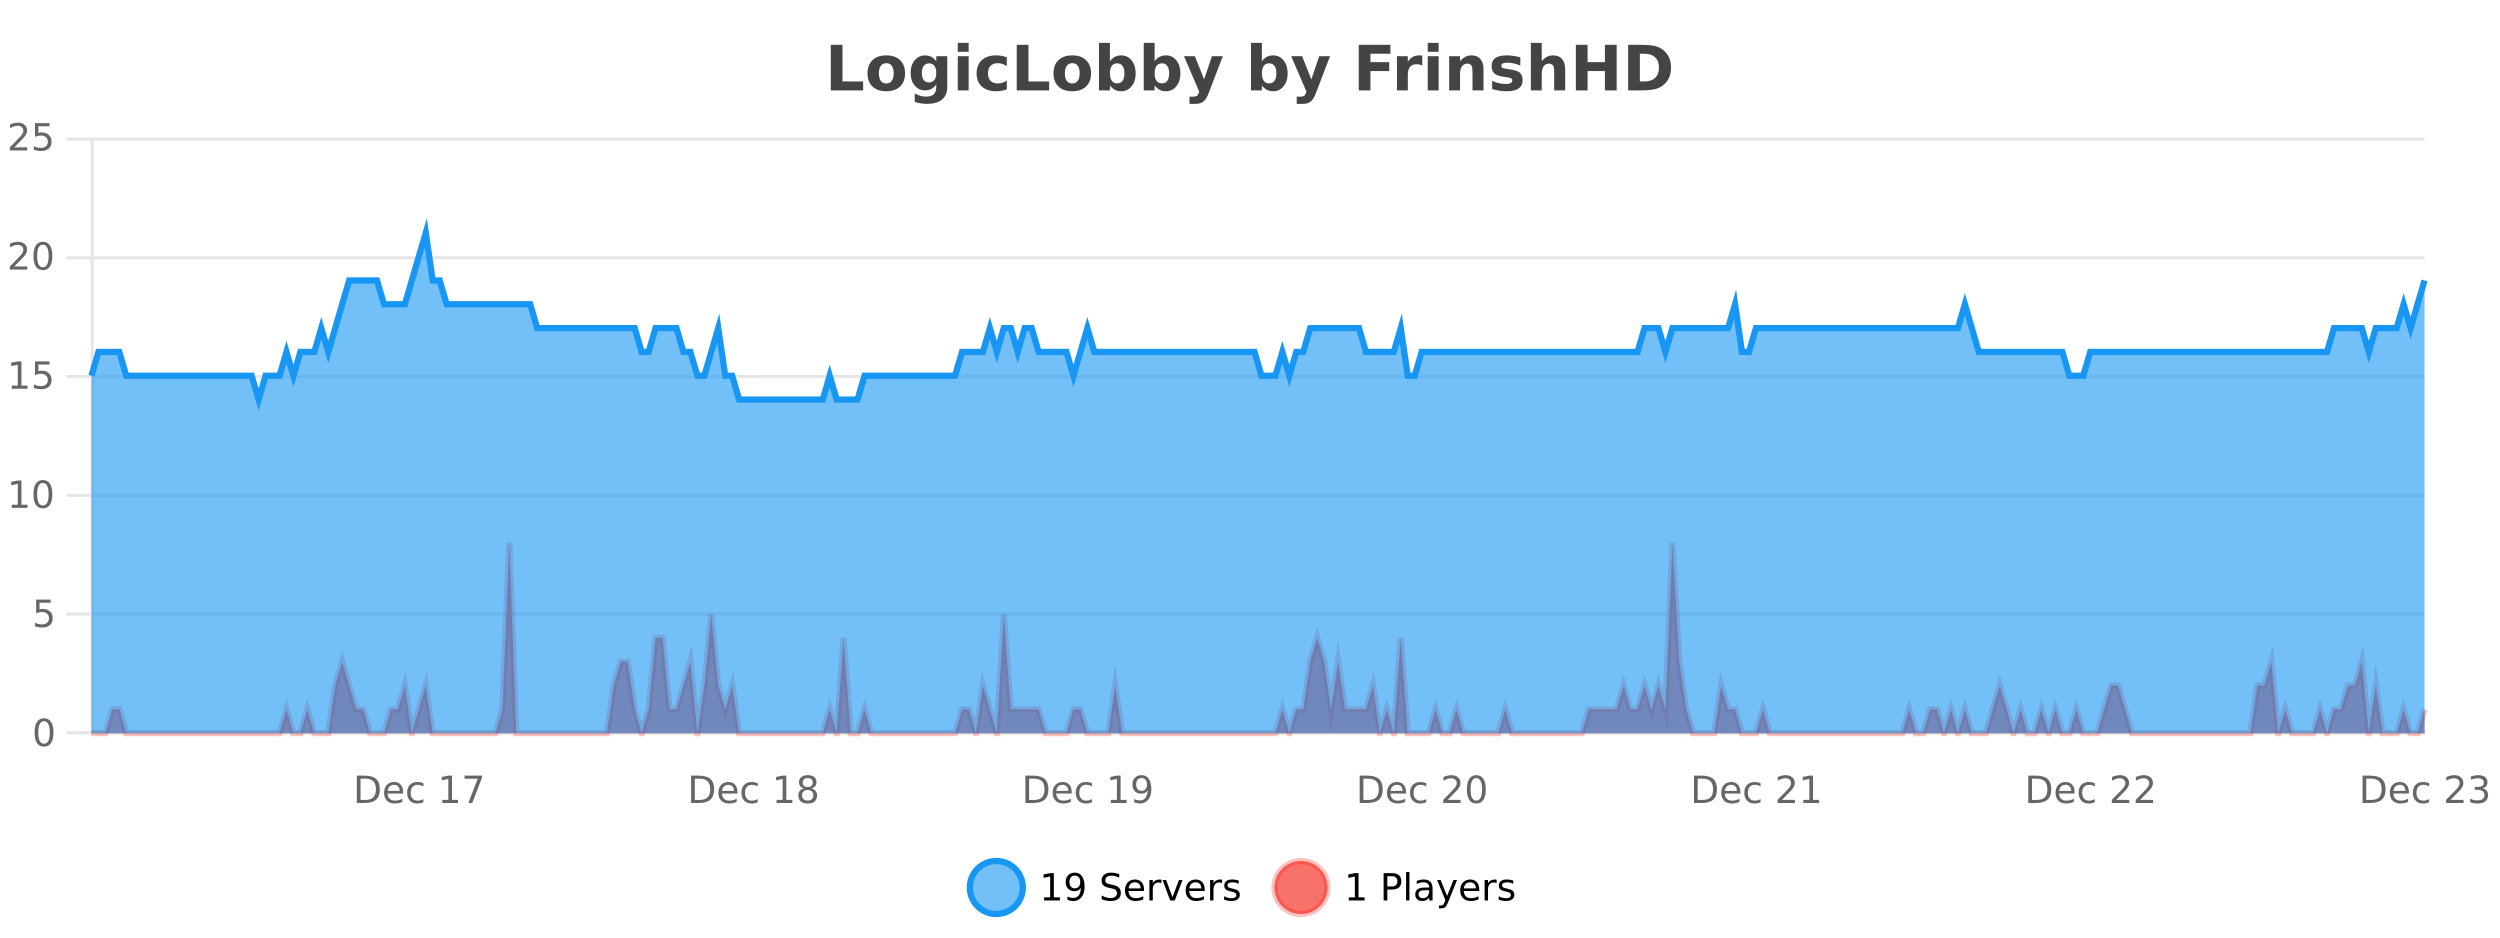 <?xml version="1.0" encoding="UTF-8"?>
<svg xmlns="http://www.w3.org/2000/svg" xmlns:xlink="http://www.w3.org/1999/xlink" width="800pt" height="300pt" viewBox="0 0 800 300" version="1.1">
<defs>
<clipPath id="clip1">
  <path d="M 282 263 L 356 263 L 356 300 L 282 300 Z M 282 263 "/>
</clipPath>
<clipPath id="clip2">
  <path d="M 379 263 L 454 263 L 454 300 L 379 300 Z M 379 263 "/>
</clipPath>
<clipPath id="clip3">
  <path d="M 29.27 173 L 775.848 173 L 775.848 234.602 L 29.27 234.602 Z M 29.27 173 "/>
</clipPath>
<clipPath id="clip4">
  <path d="M 28.27 145 L 776.848 145 L 776.848 235.602 L 28.27 235.602 Z M 28.27 145 "/>
</clipPath>
<clipPath id="clip5">
  <path d="M 29.27 74 L 775.848 74 L 775.848 234.602 L 29.27 234.602 Z M 29.27 74 "/>
</clipPath>
<clipPath id="clip6">
  <path d="M 28.27 46 L 776.848 46 L 776.848 157 L 28.27 157 Z M 28.27 46 "/>
</clipPath>
</defs>
<g id="surface1166696">
<rect x="0" y="0" width="800" height="300" style="fill:rgb(100%,100%,100%);fill-opacity:1;stroke:none;"/>
<path style="fill:none;stroke-width:1;stroke-linecap:butt;stroke-linejoin:miter;stroke:rgb(0%,0%,0%);stroke-opacity:0.098;stroke-miterlimit:10;" d="M 30 234.5 L 775.848 234.5 "/>
<path style="fill:none;stroke-width:1;stroke-linecap:butt;stroke-linejoin:miter;stroke:rgb(0%,0%,0%);stroke-opacity:0.098;stroke-miterlimit:10;" d="M 21.27 234.5 L 29 234.5 "/>
<path style="fill:none;stroke-width:1;stroke-linecap:butt;stroke-linejoin:miter;stroke:rgb(0%,0%,0%);stroke-opacity:0.098;stroke-miterlimit:10;" d="M 30 196.5 L 775.848 196.5 "/>
<path style="fill:none;stroke-width:1;stroke-linecap:butt;stroke-linejoin:miter;stroke:rgb(0%,0%,0%);stroke-opacity:0.098;stroke-miterlimit:10;" d="M 21.27 196.5 L 29 196.5 "/>
<path style="fill:none;stroke-width:1;stroke-linecap:butt;stroke-linejoin:miter;stroke:rgb(0%,0%,0%);stroke-opacity:0.098;stroke-miterlimit:10;" d="M 30 158.5 L 775.848 158.5 "/>
<path style="fill:none;stroke-width:1;stroke-linecap:butt;stroke-linejoin:miter;stroke:rgb(0%,0%,0%);stroke-opacity:0.098;stroke-miterlimit:10;" d="M 21.27 158.5 L 29 158.5 "/>
<path style="fill:none;stroke-width:1;stroke-linecap:butt;stroke-linejoin:miter;stroke:rgb(0%,0%,0%);stroke-opacity:0.098;stroke-miterlimit:10;" d="M 30 120.5 L 775.848 120.5 "/>
<path style="fill:none;stroke-width:1;stroke-linecap:butt;stroke-linejoin:miter;stroke:rgb(0%,0%,0%);stroke-opacity:0.098;stroke-miterlimit:10;" d="M 21.27 120.5 L 29 120.5 "/>
<path style="fill:none;stroke-width:1;stroke-linecap:butt;stroke-linejoin:miter;stroke:rgb(0%,0%,0%);stroke-opacity:0.098;stroke-miterlimit:10;" d="M 30 82.5 L 775.848 82.5 "/>
<path style="fill:none;stroke-width:1;stroke-linecap:butt;stroke-linejoin:miter;stroke:rgb(0%,0%,0%);stroke-opacity:0.098;stroke-miterlimit:10;" d="M 21.27 82.5 L 29 82.5 "/>
<path style="fill:none;stroke-width:1;stroke-linecap:butt;stroke-linejoin:miter;stroke:rgb(0%,0%,0%);stroke-opacity:0.098;stroke-miterlimit:10;" d="M 30 44.5 L 775.848 44.5 "/>
<path style="fill:none;stroke-width:1;stroke-linecap:butt;stroke-linejoin:miter;stroke:rgb(0%,0%,0%);stroke-opacity:0.098;stroke-miterlimit:10;" d="M 21.27 44.5 L 29 44.5 "/>
<path style=" stroke:none;fill-rule:nonzero;fill:rgb(9.02%,58.824%,95.294%);fill-opacity:0.6;" d="M 327.305 284 C 327.305 288.688 323.508 292.484 318.82 292.484 C 314.133 292.484 310.336 288.688 310.336 284 C 310.336 279.312 314.133 275.516 318.82 275.516 C 323.508 275.516 327.305 279.312 327.305 284 Z M 327.305 284 "/>
<g clip-path="url(#clip1)" clip-rule="nonzero">
<path style="fill:none;stroke-width:2;stroke-linecap:butt;stroke-linejoin:miter;stroke:rgb(9.02%,58.824%,95.294%);stroke-opacity:1;stroke-miterlimit:10;" d="M 327.305 284 C 327.305 288.688 323.508 292.484 318.82 292.484 C 314.133 292.484 310.336 288.688 310.336 284 C 310.336 279.312 314.133 275.516 318.82 275.516 C 323.508 275.516 327.305 279.312 327.305 284 Z M 327.305 284 "/>
</g>
<path style=" stroke:none;fill-rule:nonzero;fill:rgb(0%,0%,0%);fill-opacity:1;" d="M 334.117 287.156 L 336.055 287.156 L 336.055 280.484 L 333.945 280.906 L 333.945 279.828 L 336.039 279.406 L 337.227 279.406 L 337.227 287.156 L 339.164 287.156 L 339.164 288.156 L 334.117 288.156 Z M 341.582 287.969 L 341.582 286.891 C 341.883 287.039 342.184 287.148 342.488 287.219 C 342.789 287.293 343.09 287.328 343.395 287.328 C 344.176 287.328 344.77 287.07 345.176 286.547 C 345.59 286.016 345.824 285.215 345.879 284.141 C 345.66 284.484 345.371 284.746 345.02 284.922 C 344.676 285.102 344.289 285.188 343.863 285.188 C 342.988 285.188 342.293 284.93 341.785 284.406 C 341.273 283.875 341.02 283.148 341.02 282.219 C 341.02 281.324 341.285 280.605 341.816 280.062 C 342.348 279.523 343.055 279.25 343.941 279.25 C 344.949 279.25 345.723 279.641 346.254 280.422 C 346.793 281.195 347.066 282.32 347.066 283.797 C 347.066 285.172 346.738 286.273 346.082 287.094 C 345.426 287.918 344.543 288.328 343.441 288.328 C 343.137 288.328 342.836 288.297 342.535 288.234 C 342.23 288.18 341.914 288.094 341.582 287.969 Z M 343.941 284.266 C 344.473 284.266 344.895 284.086 345.207 283.719 C 345.52 283.355 345.676 282.855 345.676 282.219 C 345.676 281.594 345.52 281.102 345.207 280.734 C 344.895 280.371 344.473 280.188 343.941 280.188 C 343.41 280.188 342.988 280.371 342.676 280.734 C 342.371 281.102 342.223 281.594 342.223 282.219 C 342.223 282.855 342.371 283.355 342.676 283.719 C 342.988 284.086 343.41 284.266 343.941 284.266 Z M 358.141 279.688 L 358.141 280.844 C 357.691 280.637 357.266 280.48 356.859 280.375 C 356.461 280.262 356.082 280.203 355.719 280.203 C 355.07 280.203 354.57 280.328 354.219 280.578 C 353.875 280.828 353.703 281.188 353.703 281.656 C 353.703 282.043 353.816 282.336 354.047 282.531 C 354.273 282.73 354.719 282.887 355.375 283 L 356.078 283.156 C 356.961 283.324 357.613 283.621 358.031 284.047 C 358.457 284.465 358.672 285.027 358.672 285.734 C 358.672 286.59 358.383 287.234 357.812 287.672 C 357.25 288.109 356.414 288.328 355.312 288.328 C 354.906 288.328 354.469 288.281 354 288.188 C 353.531 288.094 353.047 287.953 352.547 287.766 L 352.547 286.547 C 353.023 286.82 353.492 287.023 353.953 287.156 C 354.422 287.293 354.875 287.359 355.312 287.359 C 355.988 287.359 356.508 287.23 356.875 286.969 C 357.25 286.699 357.438 286.32 357.438 285.828 C 357.438 285.402 357.301 285.07 357.031 284.828 C 356.77 284.578 356.336 284.398 355.734 284.281 L 355.016 284.141 C 354.129 283.965 353.488 283.688 353.094 283.312 C 352.707 282.938 352.516 282.418 352.516 281.75 C 352.516 280.969 352.785 280.359 353.328 279.922 C 353.867 279.477 354.617 279.25 355.578 279.25 C 355.992 279.25 356.41 279.289 356.828 279.359 C 357.254 279.434 357.691 279.543 358.141 279.688 Z M 366.086 284.609 L 366.086 285.125 L 361.117 285.125 C 361.168 285.875 361.391 286.445 361.789 286.828 C 362.195 287.215 362.75 287.406 363.461 287.406 C 363.875 287.406 364.277 287.359 364.664 287.266 C 365.059 287.164 365.449 287.008 365.836 286.797 L 365.836 287.828 C 365.438 287.984 365.039 288.105 364.633 288.188 C 364.227 288.281 363.812 288.328 363.398 288.328 C 362.355 288.328 361.527 288.027 360.914 287.422 C 360.297 286.809 359.992 285.98 359.992 284.938 C 359.992 283.867 360.281 283.016 360.867 282.391 C 361.449 281.758 362.23 281.438 363.211 281.438 C 364.094 281.438 364.793 281.727 365.305 282.297 C 365.824 282.859 366.086 283.633 366.086 284.609 Z M 365.008 284.281 C 364.996 283.699 364.828 283.23 364.508 282.875 C 364.184 282.523 363.758 282.344 363.227 282.344 C 362.621 282.344 362.137 282.516 361.773 282.859 C 361.418 283.203 361.215 283.684 361.164 284.297 Z M 371.656 282.594 C 371.531 282.531 371.395 282.484 371.25 282.453 C 371.113 282.414 370.957 282.391 370.781 282.391 C 370.176 282.391 369.707 282.59 369.375 282.984 C 369.051 283.383 368.891 283.953 368.891 284.703 L 368.891 288.156 L 367.812 288.156 L 367.812 281.594 L 368.891 281.594 L 368.891 282.609 C 369.117 282.215 369.414 281.922 369.781 281.734 C 370.145 281.539 370.586 281.438 371.109 281.438 C 371.18 281.438 371.258 281.445 371.344 281.453 C 371.438 281.465 371.535 281.48 371.641 281.5 Z M 372.012 281.594 L 373.152 281.594 L 375.199 287.094 L 377.262 281.594 L 378.402 281.594 L 375.934 288.156 L 374.465 288.156 Z M 385.504 284.609 L 385.504 285.125 L 380.535 285.125 C 380.586 285.875 380.809 286.445 381.207 286.828 C 381.613 287.215 382.168 287.406 382.879 287.406 C 383.293 287.406 383.695 287.359 384.082 287.266 C 384.477 287.164 384.867 287.008 385.254 286.797 L 385.254 287.828 C 384.855 287.984 384.457 288.105 384.051 288.188 C 383.645 288.281 383.23 288.328 382.816 288.328 C 381.773 288.328 380.945 288.027 380.332 287.422 C 379.715 286.809 379.41 285.98 379.41 284.938 C 379.41 283.867 379.699 283.016 380.285 282.391 C 380.867 281.758 381.648 281.438 382.629 281.438 C 383.512 281.438 384.211 281.727 384.723 282.297 C 385.242 282.859 385.504 283.633 385.504 284.609 Z M 384.426 284.281 C 384.414 283.699 384.246 283.23 383.926 282.875 C 383.602 282.523 383.176 282.344 382.645 282.344 C 382.039 282.344 381.555 282.516 381.191 282.859 C 380.836 283.203 380.633 283.684 380.582 284.297 Z M 391.074 282.594 C 390.949 282.531 390.812 282.484 390.668 282.453 C 390.531 282.414 390.375 282.391 390.199 282.391 C 389.594 282.391 389.125 282.59 388.793 282.984 C 388.469 283.383 388.309 283.953 388.309 284.703 L 388.309 288.156 L 387.23 288.156 L 387.23 281.594 L 388.309 281.594 L 388.309 282.609 C 388.535 282.215 388.832 281.922 389.199 281.734 C 389.562 281.539 390.004 281.438 390.527 281.438 C 390.598 281.438 390.676 281.445 390.762 281.453 C 390.855 281.465 390.953 281.48 391.059 281.5 Z M 396.383 281.781 L 396.383 282.812 C 396.078 282.656 395.762 282.543 395.43 282.469 C 395.105 282.387 394.766 282.344 394.414 282.344 C 393.883 282.344 393.48 282.43 393.211 282.594 C 392.938 282.75 392.805 282.996 392.805 283.328 C 392.805 283.578 392.898 283.777 393.086 283.922 C 393.281 284.059 393.672 284.188 394.258 284.312 L 394.617 284.406 C 395.387 284.562 395.934 284.793 396.258 285.094 C 396.578 285.398 396.742 285.812 396.742 286.344 C 396.742 286.961 396.496 287.445 396.008 287.797 C 395.527 288.152 394.867 288.328 394.023 288.328 C 393.668 288.328 393.297 288.289 392.914 288.219 C 392.539 288.156 392.141 288.059 391.727 287.922 L 391.727 286.797 C 392.121 287.008 392.512 287.164 392.898 287.266 C 393.281 287.371 393.668 287.422 394.055 287.422 C 394.555 287.422 394.938 287.34 395.211 287.172 C 395.492 286.996 395.633 286.746 395.633 286.422 C 395.633 286.133 395.531 285.906 395.336 285.75 C 395.137 285.594 394.703 285.445 394.039 285.297 L 393.664 285.219 C 392.996 285.074 392.512 284.855 392.211 284.562 C 391.918 284.273 391.773 283.875 391.773 283.375 C 391.773 282.75 391.992 282.273 392.43 281.938 C 392.867 281.605 393.484 281.438 394.289 281.438 C 394.684 281.438 395.059 281.469 395.414 281.531 C 395.766 281.586 396.09 281.668 396.383 281.781 Z M 328.82 277.016 "/>
<path style=" stroke:none;fill-rule:nonzero;fill:rgb(96.863%,44.706%,40.784%);fill-opacity:1;" d="M 424.809 284 C 424.809 288.688 421.008 292.484 416.32 292.484 C 411.637 292.484 407.836 288.688 407.836 284 C 407.836 279.312 411.637 275.516 416.32 275.516 C 421.008 275.516 424.809 279.312 424.809 284 Z M 424.809 284 "/>
<g clip-path="url(#clip2)" clip-rule="nonzero">
<path style="fill:none;stroke-width:2;stroke-linecap:butt;stroke-linejoin:miter;stroke:rgb(100%,4.706%,0%);stroke-opacity:0.247;stroke-miterlimit:10;" d="M 424.809 284 C 424.809 288.688 421.008 292.484 416.32 292.484 C 411.637 292.484 407.836 288.688 407.836 284 C 407.836 279.312 411.637 275.516 416.32 275.516 C 421.008 275.516 424.809 279.312 424.809 284 Z M 424.809 284 "/>
</g>
<path style=" stroke:none;fill-rule:nonzero;fill:rgb(0%,0%,0%);fill-opacity:1;" d="M 431.617 287.156 L 433.555 287.156 L 433.555 280.484 L 431.445 280.906 L 431.445 279.828 L 433.539 279.406 L 434.727 279.406 L 434.727 287.156 L 436.664 287.156 L 436.664 288.156 L 431.617 288.156 Z M 443.945 280.375 L 443.945 283.672 L 445.43 283.672 C 445.98 283.672 446.406 283.531 446.711 283.25 C 447.012 282.961 447.164 282.547 447.164 282.016 C 447.164 281.496 447.012 281.094 446.711 280.812 C 446.406 280.523 445.98 280.375 445.43 280.375 Z M 442.758 279.406 L 445.43 279.406 C 446.418 279.406 447.164 279.633 447.664 280.078 C 448.164 280.516 448.414 281.164 448.414 282.016 C 448.414 282.883 448.164 283.539 447.664 283.984 C 447.164 284.422 446.418 284.641 445.43 284.641 L 443.945 284.641 L 443.945 288.156 L 442.758 288.156 Z M 449.945 279.031 L 451.023 279.031 L 451.023 288.156 L 449.945 288.156 Z M 456.266 284.859 C 455.398 284.859 454.797 284.961 454.453 285.156 C 454.117 285.355 453.953 285.695 453.953 286.172 C 453.953 286.559 454.078 286.867 454.328 287.094 C 454.586 287.312 454.93 287.422 455.359 287.422 C 455.961 287.422 456.441 287.215 456.797 286.797 C 457.16 286.371 457.344 285.805 457.344 285.094 L 457.344 284.859 Z M 458.422 284.406 L 458.422 288.156 L 457.344 288.156 L 457.344 287.156 C 457.094 287.555 456.785 287.852 456.422 288.047 C 456.055 288.234 455.609 288.328 455.078 288.328 C 454.398 288.328 453.863 288.141 453.469 287.766 C 453.07 287.383 452.875 286.875 452.875 286.25 C 452.875 285.512 453.117 284.953 453.609 284.578 C 454.109 284.203 454.848 284.016 455.828 284.016 L 457.344 284.016 L 457.344 283.906 C 457.344 283.406 457.176 283.023 456.844 282.75 C 456.52 282.48 456.066 282.344 455.484 282.344 C 455.109 282.344 454.738 282.391 454.375 282.484 C 454.02 282.578 453.68 282.715 453.359 282.891 L 453.359 281.891 C 453.754 281.734 454.133 281.621 454.5 281.547 C 454.875 281.477 455.238 281.438 455.594 281.438 C 456.539 281.438 457.25 281.684 457.719 282.172 C 458.188 282.664 458.422 283.406 458.422 284.406 Z M 463.367 288.766 C 463.062 289.547 462.766 290.055 462.477 290.297 C 462.184 290.535 461.797 290.656 461.32 290.656 L 460.461 290.656 L 460.461 289.75 L 461.086 289.75 C 461.387 289.75 461.617 289.676 461.773 289.531 C 461.938 289.395 462.121 289.066 462.32 288.547 L 462.523 288.047 L 459.867 281.594 L 461.008 281.594 L 463.055 286.719 L 465.117 281.594 L 466.258 281.594 Z M 473.359 284.609 L 473.359 285.125 L 468.391 285.125 C 468.441 285.875 468.664 286.445 469.062 286.828 C 469.469 287.215 470.023 287.406 470.734 287.406 C 471.148 287.406 471.551 287.359 471.938 287.266 C 472.332 287.164 472.723 287.008 473.109 286.797 L 473.109 287.828 C 472.711 287.984 472.312 288.105 471.906 288.188 C 471.5 288.281 471.086 288.328 470.672 288.328 C 469.629 288.328 468.801 288.027 468.188 287.422 C 467.57 286.809 467.266 285.98 467.266 284.938 C 467.266 283.867 467.555 283.016 468.141 282.391 C 468.723 281.758 469.504 281.438 470.484 281.438 C 471.367 281.438 472.066 281.727 472.578 282.297 C 473.098 282.859 473.359 283.633 473.359 284.609 Z M 472.281 284.281 C 472.27 283.699 472.102 283.23 471.781 282.875 C 471.457 282.523 471.031 282.344 470.5 282.344 C 469.895 282.344 469.41 282.516 469.047 282.859 C 468.691 283.203 468.488 283.684 468.438 284.297 Z M 478.93 282.594 C 478.805 282.531 478.668 282.484 478.523 282.453 C 478.387 282.414 478.23 282.391 478.055 282.391 C 477.449 282.391 476.98 282.59 476.648 282.984 C 476.324 283.383 476.164 283.953 476.164 284.703 L 476.164 288.156 L 475.086 288.156 L 475.086 281.594 L 476.164 281.594 L 476.164 282.609 C 476.391 282.215 476.688 281.922 477.055 281.734 C 477.418 281.539 477.859 281.438 478.383 281.438 C 478.453 281.438 478.531 281.445 478.617 281.453 C 478.711 281.465 478.809 281.48 478.914 281.5 Z M 484.238 281.781 L 484.238 282.812 C 483.934 282.656 483.617 282.543 483.285 282.469 C 482.961 282.387 482.621 282.344 482.27 282.344 C 481.738 282.344 481.336 282.43 481.066 282.594 C 480.793 282.75 480.66 282.996 480.66 283.328 C 480.66 283.578 480.754 283.777 480.941 283.922 C 481.137 284.059 481.527 284.188 482.113 284.312 L 482.473 284.406 C 483.242 284.562 483.789 284.793 484.113 285.094 C 484.434 285.398 484.598 285.812 484.598 286.344 C 484.598 286.961 484.352 287.445 483.863 287.797 C 483.383 288.152 482.723 288.328 481.879 288.328 C 481.523 288.328 481.152 288.289 480.77 288.219 C 480.395 288.156 479.996 288.059 479.582 287.922 L 479.582 286.797 C 479.977 287.008 480.367 287.164 480.754 287.266 C 481.137 287.371 481.523 287.422 481.91 287.422 C 482.41 287.422 482.793 287.34 483.066 287.172 C 483.348 286.996 483.488 286.746 483.488 286.422 C 483.488 286.133 483.387 285.906 483.191 285.75 C 482.992 285.594 482.559 285.445 481.895 285.297 L 481.52 285.219 C 480.852 285.074 480.367 284.855 480.066 284.562 C 479.773 284.273 479.629 283.875 479.629 283.375 C 479.629 282.75 479.848 282.273 480.285 281.938 C 480.723 281.605 481.34 281.438 482.145 281.438 C 482.539 281.438 482.914 281.469 483.27 281.531 C 483.621 281.586 483.945 281.668 484.238 281.781 Z M 426.32 277.016 "/>
<path style=" stroke:none;fill-rule:nonzero;fill:rgb(26.667%,26.667%,26.667%);fill-opacity:1;" d="M 265.844 14.344 L 269.594 14.344 L 269.594 26.078 L 276.203 26.078 L 276.203 28.922 L 265.844 28.922 Z M 283.633 20.219 C 282.852 20.219 282.258 20.5 281.852 21.062 C 281.445 21.617 281.242 22.418 281.242 23.469 C 281.242 24.512 281.445 25.312 281.852 25.875 C 282.258 26.43 282.852 26.703 283.633 26.703 C 284.391 26.703 284.969 26.43 285.367 25.875 C 285.773 25.312 285.977 24.512 285.977 23.469 C 285.977 22.418 285.773 21.617 285.367 21.062 C 284.969 20.5 284.391 20.219 283.633 20.219 Z M 283.633 17.719 C 285.508 17.719 286.969 18.23 288.023 19.25 C 289.086 20.262 289.617 21.668 289.617 23.469 C 289.617 25.262 289.086 26.668 288.023 27.688 C 286.969 28.699 285.508 29.203 283.633 29.203 C 281.734 29.203 280.258 28.699 279.195 27.688 C 278.133 26.668 277.602 25.262 277.602 23.469 C 277.602 21.668 278.133 20.262 279.195 19.25 C 280.258 18.23 281.734 17.719 283.633 17.719 Z M 299.609 27.062 C 299.129 27.699 298.598 28.168 298.016 28.469 C 297.43 28.773 296.758 28.922 296 28.922 C 294.664 28.922 293.562 28.398 292.688 27.344 C 291.82 26.293 291.391 24.953 291.391 23.328 C 291.391 21.695 291.82 20.355 292.688 19.312 C 293.562 18.262 294.664 17.734 296 17.734 C 296.758 17.734 297.43 17.887 298.016 18.188 C 298.598 18.492 299.129 18.965 299.609 19.609 L 299.609 17.984 L 303.125 17.984 L 303.125 27.812 C 303.125 29.57 302.566 30.914 301.453 31.844 C 300.348 32.77 298.738 33.234 296.625 33.234 C 295.945 33.234 295.285 33.18 294.641 33.078 C 294.004 32.973 293.363 32.816 292.719 32.609 L 292.719 29.875 C 293.332 30.227 293.93 30.488 294.516 30.656 C 295.098 30.832 295.688 30.922 296.281 30.922 C 297.426 30.922 298.266 30.672 298.797 30.172 C 299.336 29.672 299.609 28.887 299.609 27.812 Z M 297.297 20.266 C 296.578 20.266 296.016 20.531 295.609 21.062 C 295.203 21.594 295 22.352 295 23.328 C 295 24.328 295.191 25.09 295.578 25.609 C 295.973 26.121 296.547 26.375 297.297 26.375 C 298.023 26.375 298.594 26.109 299 25.578 C 299.406 25.047 299.609 24.297 299.609 23.328 C 299.609 22.352 299.406 21.594 299 21.062 C 298.594 20.531 298.023 20.266 297.297 20.266 Z M 306.488 17.984 L 309.973 17.984 L 309.973 28.922 L 306.488 28.922 Z M 306.488 13.719 L 309.973 13.719 L 309.973 16.578 L 306.488 16.578 Z M 322.172 18.328 L 322.172 21.172 C 321.703 20.852 321.227 20.609 320.75 20.453 C 320.27 20.297 319.77 20.219 319.25 20.219 C 318.281 20.219 317.52 20.508 316.969 21.078 C 316.426 21.641 316.156 22.438 316.156 23.469 C 316.156 24.492 316.426 25.289 316.969 25.859 C 317.52 26.422 318.281 26.703 319.25 26.703 C 319.801 26.703 320.32 26.625 320.812 26.469 C 321.301 26.305 321.754 26.059 322.172 25.734 L 322.172 28.594 C 321.629 28.805 321.078 28.953 320.516 29.047 C 319.953 29.148 319.383 29.203 318.812 29.203 C 316.844 29.203 315.301 28.699 314.188 27.688 C 313.07 26.68 312.516 25.273 312.516 23.469 C 312.516 21.656 313.07 20.246 314.188 19.234 C 315.301 18.227 316.844 17.719 318.812 17.719 C 319.383 17.719 319.945 17.773 320.5 17.875 C 321.062 17.969 321.617 18.121 322.172 18.328 Z M 325.355 14.344 L 329.105 14.344 L 329.105 26.078 L 335.715 26.078 L 335.715 28.922 L 325.355 28.922 Z M 343.148 20.219 C 342.367 20.219 341.773 20.5 341.367 21.062 C 340.961 21.617 340.758 22.418 340.758 23.469 C 340.758 24.512 340.961 25.312 341.367 25.875 C 341.773 26.43 342.367 26.703 343.148 26.703 C 343.906 26.703 344.484 26.43 344.883 25.875 C 345.289 25.312 345.492 24.512 345.492 23.469 C 345.492 22.418 345.289 21.617 344.883 21.062 C 344.484 20.5 343.906 20.219 343.148 20.219 Z M 343.148 17.719 C 345.023 17.719 346.484 18.23 347.539 19.25 C 348.602 20.262 349.133 21.668 349.133 23.469 C 349.133 25.262 348.602 26.668 347.539 27.688 C 346.484 28.699 345.023 29.203 343.148 29.203 C 341.25 29.203 339.773 28.699 338.711 27.688 C 337.648 26.668 337.117 25.262 337.117 23.469 C 337.117 21.668 337.648 20.262 338.711 19.25 C 339.773 18.23 341.25 17.719 343.148 17.719 Z M 357.496 26.672 C 358.246 26.672 358.816 26.402 359.215 25.859 C 359.609 25.309 359.809 24.512 359.809 23.469 C 359.809 22.43 359.609 21.637 359.215 21.094 C 358.816 20.543 358.246 20.266 357.496 20.266 C 356.746 20.266 356.168 20.543 355.762 21.094 C 355.363 21.637 355.168 22.43 355.168 23.469 C 355.168 24.5 355.363 25.293 355.762 25.844 C 356.168 26.398 356.746 26.672 357.496 26.672 Z M 355.168 19.578 C 355.656 18.945 356.191 18.477 356.777 18.172 C 357.359 17.871 358.031 17.719 358.793 17.719 C 360.145 17.719 361.254 18.258 362.121 19.328 C 362.984 20.402 363.418 21.781 363.418 23.469 C 363.418 25.148 362.984 26.523 362.121 27.594 C 361.254 28.668 360.145 29.203 358.793 29.203 C 358.031 29.203 357.359 29.051 356.777 28.75 C 356.191 28.449 355.656 27.98 355.168 27.344 L 355.168 28.922 L 351.684 28.922 L 351.684 13.719 L 355.168 13.719 Z M 371.812 26.672 C 372.562 26.672 373.133 26.402 373.531 25.859 C 373.926 25.309 374.125 24.512 374.125 23.469 C 374.125 22.43 373.926 21.637 373.531 21.094 C 373.133 20.543 372.562 20.266 371.812 20.266 C 371.062 20.266 370.484 20.543 370.078 21.094 C 369.68 21.637 369.484 22.43 369.484 23.469 C 369.484 24.5 369.68 25.293 370.078 25.844 C 370.484 26.398 371.062 26.672 371.812 26.672 Z M 369.484 19.578 C 369.973 18.945 370.508 18.477 371.094 18.172 C 371.676 17.871 372.348 17.719 373.109 17.719 C 374.461 17.719 375.57 18.258 376.438 19.328 C 377.301 20.402 377.734 21.781 377.734 23.469 C 377.734 25.148 377.301 26.523 376.438 27.594 C 375.57 28.668 374.461 29.203 373.109 29.203 C 372.348 29.203 371.676 29.051 371.094 28.75 C 370.508 28.449 369.973 27.98 369.484 27.344 L 369.484 28.922 L 366 28.922 L 366 13.719 L 369.484 13.719 Z M 378.879 17.984 L 382.363 17.984 L 385.316 25.406 L 387.816 17.984 L 391.301 17.984 L 386.707 29.953 C 386.246 31.172 385.707 32.02 385.082 32.5 C 384.465 32.988 383.66 33.234 382.66 33.234 L 380.629 33.234 L 380.629 30.938 L 381.723 30.938 C 382.316 30.938 382.746 30.844 383.02 30.656 C 383.289 30.469 383.496 30.129 383.645 29.641 L 383.754 29.344 Z M 406.129 26.672 C 406.879 26.672 407.449 26.402 407.848 25.859 C 408.242 25.309 408.441 24.512 408.441 23.469 C 408.441 22.43 408.242 21.637 407.848 21.094 C 407.449 20.543 406.879 20.266 406.129 20.266 C 405.379 20.266 404.801 20.543 404.395 21.094 C 403.996 21.637 403.801 22.43 403.801 23.469 C 403.801 24.5 403.996 25.293 404.395 25.844 C 404.801 26.398 405.379 26.672 406.129 26.672 Z M 403.801 19.578 C 404.289 18.945 404.824 18.477 405.41 18.172 C 405.992 17.871 406.664 17.719 407.426 17.719 C 408.777 17.719 409.887 18.258 410.754 19.328 C 411.617 20.402 412.051 21.781 412.051 23.469 C 412.051 25.148 411.617 26.523 410.754 27.594 C 409.887 28.668 408.777 29.203 407.426 29.203 C 406.664 29.203 405.992 29.051 405.41 28.75 C 404.824 28.449 404.289 27.98 403.801 27.344 L 403.801 28.922 L 400.316 28.922 L 400.316 13.719 L 403.801 13.719 Z M 413.195 17.984 L 416.68 17.984 L 419.633 25.406 L 422.133 17.984 L 425.617 17.984 L 421.023 29.953 C 420.562 31.172 420.023 32.02 419.398 32.5 C 418.781 32.988 417.977 33.234 416.977 33.234 L 414.945 33.234 L 414.945 30.938 L 416.039 30.938 C 416.633 30.938 417.062 30.844 417.336 30.656 C 417.605 30.469 417.812 30.129 417.961 29.641 L 418.07 29.344 Z M 434.789 14.344 L 444.93 14.344 L 444.93 17.188 L 438.539 17.188 L 438.539 19.891 L 444.555 19.891 L 444.555 22.734 L 438.539 22.734 L 438.539 28.922 L 434.789 28.922 Z M 455.141 20.969 C 454.828 20.824 454.52 20.719 454.219 20.656 C 453.914 20.586 453.613 20.547 453.312 20.547 C 452.406 20.547 451.707 20.836 451.219 21.406 C 450.738 21.98 450.5 22.805 450.5 23.875 L 450.5 28.922 L 447.016 28.922 L 447.016 17.984 L 450.5 17.984 L 450.5 19.781 C 450.945 19.062 451.461 18.543 452.047 18.219 C 452.629 17.887 453.328 17.719 454.141 17.719 C 454.266 17.719 454.395 17.727 454.531 17.734 C 454.664 17.746 454.863 17.766 455.125 17.797 Z M 456.879 17.984 L 460.363 17.984 L 460.363 28.922 L 456.879 28.922 Z M 456.879 13.719 L 460.363 13.719 L 460.363 16.578 L 456.879 16.578 Z M 474.719 22.266 L 474.719 28.922 L 471.203 28.922 L 471.203 23.828 C 471.203 22.883 471.18 22.23 471.141 21.875 C 471.098 21.512 471.023 21.246 470.922 21.078 C 470.785 20.852 470.598 20.672 470.359 20.547 C 470.129 20.422 469.863 20.359 469.562 20.359 C 468.832 20.359 468.258 20.641 467.844 21.203 C 467.426 21.766 467.219 22.547 467.219 23.547 L 467.219 28.922 L 463.734 28.922 L 463.734 17.984 L 467.219 17.984 L 467.219 19.578 C 467.75 18.945 468.312 18.477 468.906 18.172 C 469.5 17.871 470.148 17.719 470.859 17.719 C 472.129 17.719 473.086 18.109 473.734 18.891 C 474.391 19.664 474.719 20.789 474.719 22.266 Z M 486.504 18.328 L 486.504 20.984 C 485.762 20.672 485.043 20.438 484.348 20.281 C 483.648 20.125 482.988 20.047 482.363 20.047 C 481.707 20.047 481.215 20.133 480.895 20.297 C 480.57 20.465 480.41 20.719 480.41 21.062 C 480.41 21.344 480.527 21.559 480.77 21.703 C 481.02 21.852 481.457 21.961 482.082 22.031 L 482.707 22.125 C 484.496 22.355 485.699 22.73 486.316 23.25 C 486.93 23.773 487.238 24.59 487.238 25.703 C 487.238 26.871 486.805 27.746 485.941 28.328 C 485.086 28.914 483.809 29.203 482.113 29.203 C 481.383 29.203 480.633 29.145 479.863 29.031 C 479.09 28.918 478.301 28.746 477.488 28.516 L 477.488 25.859 C 478.184 26.203 478.898 26.461 479.629 26.625 C 480.355 26.793 481.102 26.875 481.863 26.875 C 482.551 26.875 483.066 26.781 483.41 26.594 C 483.754 26.406 483.926 26.125 483.926 25.75 C 483.926 25.438 483.805 25.211 483.566 25.062 C 483.324 24.906 482.852 24.789 482.145 24.703 L 481.535 24.625 C 479.973 24.43 478.879 24.07 478.254 23.547 C 477.629 23.016 477.316 22.215 477.316 21.141 C 477.316 19.984 477.711 19.125 478.504 18.562 C 479.305 18 480.523 17.719 482.16 17.719 C 482.805 17.719 483.48 17.773 484.191 17.875 C 484.898 17.969 485.668 18.121 486.504 18.328 Z M 500.859 22.266 L 500.859 28.922 L 497.344 28.922 L 497.344 23.844 C 497.344 22.887 497.32 22.23 497.281 21.875 C 497.238 21.512 497.164 21.246 497.062 21.078 C 496.926 20.852 496.738 20.672 496.5 20.547 C 496.27 20.422 496.004 20.359 495.703 20.359 C 494.973 20.359 494.398 20.641 493.984 21.203 C 493.566 21.766 493.359 22.547 493.359 23.547 L 493.359 28.922 L 489.875 28.922 L 489.875 13.719 L 493.359 13.719 L 493.359 19.578 C 493.891 18.945 494.453 18.477 495.047 18.172 C 495.641 17.871 496.289 17.719 497 17.719 C 498.27 17.719 499.227 18.109 499.875 18.891 C 500.531 19.664 500.859 20.789 500.859 22.266 Z M 504.273 14.344 L 508.023 14.344 L 508.023 19.891 L 513.57 19.891 L 513.57 14.344 L 517.336 14.344 L 517.336 28.922 L 513.57 28.922 L 513.57 22.734 L 508.023 22.734 L 508.023 28.922 L 504.273 28.922 Z M 524.758 17.188 L 524.758 26.078 L 526.102 26.078 C 527.641 26.078 528.82 25.699 529.633 24.938 C 530.445 24.18 530.852 23.07 530.852 21.609 C 530.852 20.172 530.445 19.078 529.633 18.328 C 528.828 17.57 527.652 17.188 526.102 17.188 Z M 521.008 14.344 L 524.961 14.344 C 527.18 14.344 528.828 14.5 529.914 14.812 C 530.996 15.125 531.922 15.664 532.695 16.422 C 533.383 17.078 533.891 17.84 534.227 18.703 C 534.559 19.559 534.727 20.527 534.727 21.609 C 534.727 22.715 534.559 23.699 534.227 24.562 C 533.891 25.43 533.383 26.188 532.695 26.844 C 531.914 27.594 530.977 28.133 529.883 28.453 C 528.789 28.766 527.148 28.922 524.961 28.922 L 521.008 28.922 Z M 264 10.359 "/>
<path style="fill:none;stroke-width:1;stroke-linecap:butt;stroke-linejoin:miter;stroke:rgb(0%,0%,0%);stroke-opacity:0.098;stroke-miterlimit:10;" d="M 29 234.5 L 776 234.5 "/>
<path style=" stroke:none;fill-rule:nonzero;fill:rgb(40%,40%,40%);fill-opacity:1;" d="M 115.371 249.172 L 115.371 255.984 L 116.809 255.984 C 118.016 255.984 118.895 255.715 119.449 255.172 C 120.012 254.621 120.293 253.75 120.293 252.562 C 120.293 251.398 120.012 250.543 119.449 250 C 118.895 249.449 118.016 249.172 116.809 249.172 Z M 114.184 248.203 L 116.621 248.203 C 118.316 248.203 119.562 248.559 120.355 249.266 C 121.145 249.965 121.543 251.062 121.543 252.562 C 121.543 254.074 121.141 255.184 120.34 255.891 C 119.547 256.602 118.309 256.953 116.621 256.953 L 114.184 256.953 Z M 129 253.406 L 129 253.922 L 124.031 253.922 C 124.082 254.672 124.305 255.242 124.703 255.625 C 125.109 256.012 125.664 256.203 126.375 256.203 C 126.789 256.203 127.191 256.156 127.578 256.062 C 127.973 255.961 128.363 255.805 128.75 255.594 L 128.75 256.625 C 128.352 256.781 127.953 256.902 127.547 256.984 C 127.141 257.078 126.727 257.125 126.312 257.125 C 125.27 257.125 124.441 256.824 123.828 256.219 C 123.211 255.605 122.906 254.777 122.906 253.734 C 122.906 252.664 123.195 251.812 123.781 251.188 C 124.363 250.555 125.145 250.234 126.125 250.234 C 127.008 250.234 127.707 250.523 128.219 251.094 C 128.738 251.656 129 252.43 129 253.406 Z M 127.922 253.078 C 127.91 252.496 127.742 252.027 127.422 251.672 C 127.098 251.32 126.672 251.141 126.141 251.141 C 125.535 251.141 125.051 251.312 124.688 251.656 C 124.332 252 124.129 252.48 124.078 253.094 Z M 135.492 250.641 L 135.492 251.656 C 135.18 251.48 134.871 251.352 134.57 251.266 C 134.266 251.184 133.961 251.141 133.648 251.141 C 132.938 251.141 132.391 251.367 132.008 251.812 C 131.621 252.25 131.43 252.871 131.43 253.672 C 131.43 254.477 131.621 255.102 132.008 255.547 C 132.391 255.984 132.938 256.203 133.648 256.203 C 133.961 256.203 134.266 256.164 134.57 256.078 C 134.871 255.996 135.18 255.871 135.492 255.703 L 135.492 256.703 C 135.188 256.84 134.875 256.945 134.555 257.016 C 134.23 257.086 133.887 257.125 133.523 257.125 C 132.531 257.125 131.746 256.82 131.164 256.203 C 130.578 255.578 130.289 254.734 130.289 253.672 C 130.289 252.609 130.578 251.773 131.164 251.156 C 131.758 250.543 132.57 250.234 133.602 250.234 C 133.922 250.234 134.242 250.273 134.555 250.344 C 134.875 250.406 135.188 250.508 135.492 250.641 Z M 141.531 255.953 L 143.469 255.953 L 143.469 249.281 L 141.359 249.703 L 141.359 248.625 L 143.453 248.203 L 144.641 248.203 L 144.641 255.953 L 146.578 255.953 L 146.578 256.953 L 141.531 256.953 Z M 148.664 248.203 L 154.289 248.203 L 154.289 248.703 L 151.117 256.953 L 149.883 256.953 L 152.867 249.203 L 148.664 249.203 Z M 113.012 245.816 "/>
<path style=" stroke:none;fill-rule:nonzero;fill:rgb(40%,40%,40%);fill-opacity:1;" d="M 222.344 249.172 L 222.344 255.984 L 223.781 255.984 C 224.988 255.984 225.867 255.715 226.422 255.172 C 226.984 254.621 227.266 253.75 227.266 252.562 C 227.266 251.398 226.984 250.543 226.422 250 C 225.867 249.449 224.988 249.172 223.781 249.172 Z M 221.156 248.203 L 223.594 248.203 C 225.289 248.203 226.535 248.559 227.328 249.266 C 228.117 249.965 228.516 251.062 228.516 252.562 C 228.516 254.074 228.113 255.184 227.312 255.891 C 226.52 256.602 225.281 256.953 223.594 256.953 L 221.156 256.953 Z M 235.977 253.406 L 235.977 253.922 L 231.008 253.922 C 231.059 254.672 231.281 255.242 231.68 255.625 C 232.086 256.012 232.641 256.203 233.352 256.203 C 233.766 256.203 234.168 256.156 234.555 256.062 C 234.949 255.961 235.34 255.805 235.727 255.594 L 235.727 256.625 C 235.328 256.781 234.93 256.902 234.523 256.984 C 234.117 257.078 233.703 257.125 233.289 257.125 C 232.246 257.125 231.418 256.824 230.805 256.219 C 230.188 255.605 229.883 254.777 229.883 253.734 C 229.883 252.664 230.172 251.812 230.758 251.188 C 231.34 250.555 232.121 250.234 233.102 250.234 C 233.984 250.234 234.684 250.523 235.195 251.094 C 235.715 251.656 235.977 252.43 235.977 253.406 Z M 234.898 253.078 C 234.887 252.496 234.719 252.027 234.398 251.672 C 234.074 251.32 233.648 251.141 233.117 251.141 C 232.512 251.141 232.027 251.312 231.664 251.656 C 231.309 252 231.105 252.48 231.055 253.094 Z M 242.469 250.641 L 242.469 251.656 C 242.156 251.48 241.848 251.352 241.547 251.266 C 241.242 251.184 240.938 251.141 240.625 251.141 C 239.914 251.141 239.367 251.367 238.984 251.812 C 238.598 252.25 238.406 252.871 238.406 253.672 C 238.406 254.477 238.598 255.102 238.984 255.547 C 239.367 255.984 239.914 256.203 240.625 256.203 C 240.938 256.203 241.242 256.164 241.547 256.078 C 241.848 255.996 242.156 255.871 242.469 255.703 L 242.469 256.703 C 242.164 256.84 241.852 256.945 241.531 257.016 C 241.207 257.086 240.863 257.125 240.5 257.125 C 239.508 257.125 238.723 256.82 238.141 256.203 C 237.555 255.578 237.266 254.734 237.266 253.672 C 237.266 252.609 237.555 251.773 238.141 251.156 C 238.734 250.543 239.547 250.234 240.578 250.234 C 240.898 250.234 241.219 250.273 241.531 250.344 C 241.852 250.406 242.164 250.508 242.469 250.641 Z M 248.504 255.953 L 250.441 255.953 L 250.441 249.281 L 248.332 249.703 L 248.332 248.625 L 250.426 248.203 L 251.613 248.203 L 251.613 255.953 L 253.551 255.953 L 253.551 256.953 L 248.504 256.953 Z M 258.469 252.797 C 257.906 252.797 257.461 252.949 257.141 253.25 C 256.816 253.555 256.656 253.965 256.656 254.484 C 256.656 255.016 256.816 255.434 257.141 255.734 C 257.461 256.039 257.906 256.188 258.469 256.188 C 259.031 256.188 259.473 256.039 259.797 255.734 C 260.117 255.434 260.281 255.016 260.281 254.484 C 260.281 253.965 260.117 253.555 259.797 253.25 C 259.484 252.949 259.039 252.797 258.469 252.797 Z M 257.281 252.297 C 256.781 252.172 256.383 251.938 256.094 251.594 C 255.812 251.242 255.672 250.812 255.672 250.312 C 255.672 249.617 255.922 249.062 256.422 248.656 C 256.922 248.25 257.602 248.047 258.469 248.047 C 259.344 248.047 260.023 248.25 260.516 248.656 C 261.016 249.062 261.266 249.617 261.266 250.312 C 261.266 250.812 261.125 251.242 260.844 251.594 C 260.562 251.938 260.164 252.172 259.656 252.297 C 260.227 252.434 260.672 252.695 260.984 253.078 C 261.305 253.465 261.469 253.934 261.469 254.484 C 261.469 255.34 261.207 255.996 260.688 256.453 C 260.176 256.902 259.438 257.125 258.469 257.125 C 257.508 257.125 256.77 256.902 256.25 256.453 C 255.727 255.996 255.469 255.34 255.469 254.484 C 255.469 253.934 255.629 253.465 255.953 253.078 C 256.273 252.695 256.719 252.434 257.281 252.297 Z M 256.859 250.422 C 256.859 250.883 257 251.234 257.281 251.484 C 257.562 251.734 257.957 251.859 258.469 251.859 C 258.977 251.859 259.375 251.734 259.656 251.484 C 259.945 251.234 260.094 250.883 260.094 250.422 C 260.094 249.977 259.945 249.625 259.656 249.375 C 259.375 249.117 258.977 248.984 258.469 248.984 C 257.957 248.984 257.562 249.117 257.281 249.375 C 257 249.625 256.859 249.977 256.859 250.422 Z M 219.984 245.816 "/>
<path style=" stroke:none;fill-rule:nonzero;fill:rgb(40%,40%,40%);fill-opacity:1;" d="M 329.316 249.172 L 329.316 255.984 L 330.754 255.984 C 331.961 255.984 332.84 255.715 333.395 255.172 C 333.957 254.621 334.238 253.75 334.238 252.562 C 334.238 251.398 333.957 250.543 333.395 250 C 332.84 249.449 331.961 249.172 330.754 249.172 Z M 328.129 248.203 L 330.566 248.203 C 332.262 248.203 333.508 248.559 334.301 249.266 C 335.09 249.965 335.488 251.062 335.488 252.562 C 335.488 254.074 335.086 255.184 334.285 255.891 C 333.492 256.602 332.254 256.953 330.566 256.953 L 328.129 256.953 Z M 342.945 253.406 L 342.945 253.922 L 337.977 253.922 C 338.027 254.672 338.25 255.242 338.648 255.625 C 339.055 256.012 339.609 256.203 340.32 256.203 C 340.734 256.203 341.137 256.156 341.523 256.062 C 341.918 255.961 342.309 255.805 342.695 255.594 L 342.695 256.625 C 342.297 256.781 341.898 256.902 341.492 256.984 C 341.086 257.078 340.672 257.125 340.258 257.125 C 339.215 257.125 338.387 256.824 337.773 256.219 C 337.156 255.605 336.852 254.777 336.852 253.734 C 336.852 252.664 337.141 251.812 337.727 251.188 C 338.309 250.555 339.09 250.234 340.07 250.234 C 340.953 250.234 341.652 250.523 342.164 251.094 C 342.684 251.656 342.945 252.43 342.945 253.406 Z M 341.867 253.078 C 341.855 252.496 341.688 252.027 341.367 251.672 C 341.043 251.32 340.617 251.141 340.086 251.141 C 339.48 251.141 338.996 251.312 338.633 251.656 C 338.277 252 338.074 252.48 338.023 253.094 Z M 349.438 250.641 L 349.438 251.656 C 349.125 251.48 348.816 251.352 348.516 251.266 C 348.211 251.184 347.906 251.141 347.594 251.141 C 346.883 251.141 346.336 251.367 345.953 251.812 C 345.566 252.25 345.375 252.871 345.375 253.672 C 345.375 254.477 345.566 255.102 345.953 255.547 C 346.336 255.984 346.883 256.203 347.594 256.203 C 347.906 256.203 348.211 256.164 348.516 256.078 C 348.816 255.996 349.125 255.871 349.438 255.703 L 349.438 256.703 C 349.133 256.84 348.82 256.945 348.5 257.016 C 348.176 257.086 347.832 257.125 347.469 257.125 C 346.477 257.125 345.691 256.82 345.109 256.203 C 344.523 255.578 344.234 254.734 344.234 253.672 C 344.234 252.609 344.523 251.773 345.109 251.156 C 345.703 250.543 346.516 250.234 347.547 250.234 C 347.867 250.234 348.188 250.273 348.5 250.344 C 348.82 250.406 349.133 250.508 349.438 250.641 Z M 355.477 255.953 L 357.414 255.953 L 357.414 249.281 L 355.305 249.703 L 355.305 248.625 L 357.398 248.203 L 358.586 248.203 L 358.586 255.953 L 360.523 255.953 L 360.523 256.953 L 355.477 256.953 Z M 362.938 256.766 L 362.938 255.688 C 363.238 255.836 363.539 255.945 363.844 256.016 C 364.145 256.09 364.445 256.125 364.75 256.125 C 365.531 256.125 366.125 255.867 366.531 255.344 C 366.945 254.812 367.18 254.012 367.234 252.938 C 367.016 253.281 366.727 253.543 366.375 253.719 C 366.031 253.898 365.645 253.984 365.219 253.984 C 364.344 253.984 363.648 253.727 363.141 253.203 C 362.629 252.672 362.375 251.945 362.375 251.016 C 362.375 250.121 362.641 249.402 363.172 248.859 C 363.703 248.32 364.41 248.047 365.297 248.047 C 366.305 248.047 367.078 248.438 367.609 249.219 C 368.148 249.992 368.422 251.117 368.422 252.594 C 368.422 253.969 368.094 255.07 367.438 255.891 C 366.781 256.715 365.898 257.125 364.797 257.125 C 364.492 257.125 364.191 257.094 363.891 257.031 C 363.586 256.977 363.27 256.891 362.938 256.766 Z M 365.297 253.062 C 365.828 253.062 366.25 252.883 366.562 252.516 C 366.875 252.152 367.031 251.652 367.031 251.016 C 367.031 250.391 366.875 249.898 366.562 249.531 C 366.25 249.168 365.828 248.984 365.297 248.984 C 364.766 248.984 364.344 249.168 364.031 249.531 C 363.727 249.898 363.578 250.391 363.578 251.016 C 363.578 251.652 363.727 252.152 364.031 252.516 C 364.344 252.883 364.766 253.062 365.297 253.062 Z M 326.957 245.816 "/>
<path style=" stroke:none;fill-rule:nonzero;fill:rgb(40%,40%,40%);fill-opacity:1;" d="M 436.289 249.172 L 436.289 255.984 L 437.727 255.984 C 438.934 255.984 439.812 255.715 440.367 255.172 C 440.93 254.621 441.211 253.75 441.211 252.562 C 441.211 251.398 440.93 250.543 440.367 250 C 439.812 249.449 438.934 249.172 437.727 249.172 Z M 435.102 248.203 L 437.539 248.203 C 439.234 248.203 440.48 248.559 441.273 249.266 C 442.062 249.965 442.461 251.062 442.461 252.562 C 442.461 254.074 442.059 255.184 441.258 255.891 C 440.465 256.602 439.227 256.953 437.539 256.953 L 435.102 256.953 Z M 449.922 253.406 L 449.922 253.922 L 444.953 253.922 C 445.004 254.672 445.227 255.242 445.625 255.625 C 446.031 256.012 446.586 256.203 447.297 256.203 C 447.711 256.203 448.113 256.156 448.5 256.062 C 448.895 255.961 449.285 255.805 449.672 255.594 L 449.672 256.625 C 449.273 256.781 448.875 256.902 448.469 256.984 C 448.062 257.078 447.648 257.125 447.234 257.125 C 446.191 257.125 445.363 256.824 444.75 256.219 C 444.133 255.605 443.828 254.777 443.828 253.734 C 443.828 252.664 444.117 251.812 444.703 251.188 C 445.285 250.555 446.066 250.234 447.047 250.234 C 447.93 250.234 448.629 250.523 449.141 251.094 C 449.66 251.656 449.922 252.43 449.922 253.406 Z M 448.844 253.078 C 448.832 252.496 448.664 252.027 448.344 251.672 C 448.02 251.32 447.594 251.141 447.062 251.141 C 446.457 251.141 445.973 251.312 445.609 251.656 C 445.254 252 445.051 252.48 445 253.094 Z M 456.414 250.641 L 456.414 251.656 C 456.102 251.48 455.793 251.352 455.492 251.266 C 455.188 251.184 454.883 251.141 454.57 251.141 C 453.859 251.141 453.312 251.367 452.93 251.812 C 452.543 252.25 452.352 252.871 452.352 253.672 C 452.352 254.477 452.543 255.102 452.93 255.547 C 453.312 255.984 453.859 256.203 454.57 256.203 C 454.883 256.203 455.188 256.164 455.492 256.078 C 455.793 255.996 456.102 255.871 456.414 255.703 L 456.414 256.703 C 456.109 256.84 455.797 256.945 455.477 257.016 C 455.152 257.086 454.809 257.125 454.445 257.125 C 453.453 257.125 452.668 256.82 452.086 256.203 C 451.5 255.578 451.211 254.734 451.211 253.672 C 451.211 252.609 451.5 251.773 452.086 251.156 C 452.68 250.543 453.492 250.234 454.523 250.234 C 454.844 250.234 455.164 250.273 455.477 250.344 C 455.797 250.406 456.109 250.508 456.414 250.641 Z M 463.262 255.953 L 467.402 255.953 L 467.402 256.953 L 461.84 256.953 L 461.84 255.953 C 462.285 255.496 462.895 254.875 463.668 254.094 C 464.449 253.305 464.938 252.793 465.137 252.562 C 465.52 252.148 465.785 251.793 465.934 251.5 C 466.09 251.199 466.168 250.906 466.168 250.625 C 466.168 250.156 466 249.777 465.668 249.484 C 465.344 249.195 464.922 249.047 464.402 249.047 C 464.027 249.047 463.629 249.109 463.215 249.234 C 462.809 249.359 462.371 249.559 461.902 249.828 L 461.902 248.625 C 462.379 248.438 462.824 248.297 463.23 248.203 C 463.645 248.102 464.027 248.047 464.371 248.047 C 465.277 248.047 466 248.277 466.543 248.734 C 467.082 249.184 467.355 249.789 467.355 250.547 C 467.355 250.902 467.285 251.242 467.152 251.562 C 467.016 251.887 466.77 252.266 466.418 252.703 C 466.312 252.82 466 253.148 465.48 253.688 C 464.957 254.23 464.219 254.984 463.262 255.953 Z M 472.414 248.984 C 471.809 248.984 471.352 249.289 471.039 249.891 C 470.734 250.484 470.586 251.387 470.586 252.594 C 470.586 253.793 470.734 254.695 471.039 255.297 C 471.352 255.891 471.809 256.188 472.414 256.188 C 473.027 256.188 473.484 255.891 473.789 255.297 C 474.102 254.695 474.258 253.793 474.258 252.594 C 474.258 251.387 474.102 250.484 473.789 249.891 C 473.484 249.289 473.027 248.984 472.414 248.984 Z M 472.414 248.047 C 473.391 248.047 474.141 248.438 474.664 249.219 C 475.184 249.992 475.445 251.117 475.445 252.594 C 475.445 254.062 475.184 255.188 474.664 255.969 C 474.141 256.742 473.391 257.125 472.414 257.125 C 471.434 257.125 470.684 256.742 470.164 255.969 C 469.652 255.188 469.398 254.062 469.398 252.594 C 469.398 251.117 469.652 249.992 470.164 249.219 C 470.684 248.438 471.434 248.047 472.414 248.047 Z M 433.93 245.816 "/>
<path style=" stroke:none;fill-rule:nonzero;fill:rgb(40%,40%,40%);fill-opacity:1;" d="M 543.262 249.172 L 543.262 255.984 L 544.699 255.984 C 545.906 255.984 546.785 255.715 547.34 255.172 C 547.902 254.621 548.184 253.75 548.184 252.562 C 548.184 251.398 547.902 250.543 547.34 250 C 546.785 249.449 545.906 249.172 544.699 249.172 Z M 542.074 248.203 L 544.512 248.203 C 546.207 248.203 547.453 248.559 548.246 249.266 C 549.035 249.965 549.434 251.062 549.434 252.562 C 549.434 254.074 549.031 255.184 548.23 255.891 C 547.438 256.602 546.199 256.953 544.512 256.953 L 542.074 256.953 Z M 556.891 253.406 L 556.891 253.922 L 551.922 253.922 C 551.973 254.672 552.195 255.242 552.594 255.625 C 553 256.012 553.555 256.203 554.266 256.203 C 554.68 256.203 555.082 256.156 555.469 256.062 C 555.863 255.961 556.254 255.805 556.641 255.594 L 556.641 256.625 C 556.242 256.781 555.844 256.902 555.438 256.984 C 555.031 257.078 554.617 257.125 554.203 257.125 C 553.16 257.125 552.332 256.824 551.719 256.219 C 551.102 255.605 550.797 254.777 550.797 253.734 C 550.797 252.664 551.086 251.812 551.672 251.188 C 552.254 250.555 553.035 250.234 554.016 250.234 C 554.898 250.234 555.598 250.523 556.109 251.094 C 556.629 251.656 556.891 252.43 556.891 253.406 Z M 555.812 253.078 C 555.801 252.496 555.633 252.027 555.312 251.672 C 554.988 251.32 554.562 251.141 554.031 251.141 C 553.426 251.141 552.941 251.312 552.578 251.656 C 552.223 252 552.02 252.48 551.969 253.094 Z M 563.383 250.641 L 563.383 251.656 C 563.07 251.48 562.762 251.352 562.461 251.266 C 562.156 251.184 561.852 251.141 561.539 251.141 C 560.828 251.141 560.281 251.367 559.898 251.812 C 559.512 252.25 559.32 252.871 559.32 253.672 C 559.32 254.477 559.512 255.102 559.898 255.547 C 560.281 255.984 560.828 256.203 561.539 256.203 C 561.852 256.203 562.156 256.164 562.461 256.078 C 562.762 255.996 563.07 255.871 563.383 255.703 L 563.383 256.703 C 563.078 256.84 562.766 256.945 562.445 257.016 C 562.121 257.086 561.777 257.125 561.414 257.125 C 560.422 257.125 559.637 256.82 559.055 256.203 C 558.469 255.578 558.18 254.734 558.18 253.672 C 558.18 252.609 558.469 251.773 559.055 251.156 C 559.648 250.543 560.461 250.234 561.492 250.234 C 561.812 250.234 562.133 250.273 562.445 250.344 C 562.766 250.406 563.078 250.508 563.383 250.641 Z M 570.234 255.953 L 574.375 255.953 L 574.375 256.953 L 568.812 256.953 L 568.812 255.953 C 569.258 255.496 569.867 254.875 570.641 254.094 C 571.422 253.305 571.91 252.793 572.109 252.562 C 572.492 252.148 572.758 251.793 572.906 251.5 C 573.062 251.199 573.141 250.906 573.141 250.625 C 573.141 250.156 572.973 249.777 572.641 249.484 C 572.316 249.195 571.895 249.047 571.375 249.047 C 571 249.047 570.602 249.109 570.188 249.234 C 569.781 249.359 569.344 249.559 568.875 249.828 L 568.875 248.625 C 569.352 248.438 569.797 248.297 570.203 248.203 C 570.617 248.102 571 248.047 571.344 248.047 C 572.25 248.047 572.973 248.277 573.516 248.734 C 574.055 249.184 574.328 249.789 574.328 250.547 C 574.328 250.902 574.258 251.242 574.125 251.562 C 573.988 251.887 573.742 252.266 573.391 252.703 C 573.285 252.82 572.973 253.148 572.453 253.688 C 571.93 254.23 571.191 254.984 570.234 255.953 Z M 577.055 255.953 L 578.992 255.953 L 578.992 249.281 L 576.883 249.703 L 576.883 248.625 L 578.977 248.203 L 580.164 248.203 L 580.164 255.953 L 582.102 255.953 L 582.102 256.953 L 577.055 256.953 Z M 540.902 245.816 "/>
<path style=" stroke:none;fill-rule:nonzero;fill:rgb(40%,40%,40%);fill-opacity:1;" d="M 650.234 249.172 L 650.234 255.984 L 651.672 255.984 C 652.879 255.984 653.758 255.715 654.312 255.172 C 654.875 254.621 655.156 253.75 655.156 252.562 C 655.156 251.398 654.875 250.543 654.312 250 C 653.758 249.449 652.879 249.172 651.672 249.172 Z M 649.047 248.203 L 651.484 248.203 C 653.18 248.203 654.426 248.559 655.219 249.266 C 656.008 249.965 656.406 251.062 656.406 252.562 C 656.406 254.074 656.004 255.184 655.203 255.891 C 654.41 256.602 653.172 256.953 651.484 256.953 L 649.047 256.953 Z M 663.867 253.406 L 663.867 253.922 L 658.898 253.922 C 658.949 254.672 659.172 255.242 659.57 255.625 C 659.977 256.012 660.531 256.203 661.242 256.203 C 661.656 256.203 662.059 256.156 662.445 256.062 C 662.84 255.961 663.23 255.805 663.617 255.594 L 663.617 256.625 C 663.219 256.781 662.82 256.902 662.414 256.984 C 662.008 257.078 661.594 257.125 661.18 257.125 C 660.137 257.125 659.309 256.824 658.695 256.219 C 658.078 255.605 657.773 254.777 657.773 253.734 C 657.773 252.664 658.062 251.812 658.648 251.188 C 659.23 250.555 660.012 250.234 660.992 250.234 C 661.875 250.234 662.574 250.523 663.086 251.094 C 663.605 251.656 663.867 252.43 663.867 253.406 Z M 662.789 253.078 C 662.777 252.496 662.609 252.027 662.289 251.672 C 661.965 251.32 661.539 251.141 661.008 251.141 C 660.402 251.141 659.918 251.312 659.555 251.656 C 659.199 252 658.996 252.48 658.945 253.094 Z M 670.359 250.641 L 670.359 251.656 C 670.047 251.48 669.738 251.352 669.438 251.266 C 669.133 251.184 668.828 251.141 668.516 251.141 C 667.805 251.141 667.258 251.367 666.875 251.812 C 666.488 252.25 666.297 252.871 666.297 253.672 C 666.297 254.477 666.488 255.102 666.875 255.547 C 667.258 255.984 667.805 256.203 668.516 256.203 C 668.828 256.203 669.133 256.164 669.438 256.078 C 669.738 255.996 670.047 255.871 670.359 255.703 L 670.359 256.703 C 670.055 256.84 669.742 256.945 669.422 257.016 C 669.098 257.086 668.754 257.125 668.391 257.125 C 667.398 257.125 666.613 256.82 666.031 256.203 C 665.445 255.578 665.156 254.734 665.156 253.672 C 665.156 252.609 665.445 251.773 666.031 251.156 C 666.625 250.543 667.438 250.234 668.469 250.234 C 668.789 250.234 669.109 250.273 669.422 250.344 C 669.742 250.406 670.055 250.508 670.359 250.641 Z M 677.207 255.953 L 681.348 255.953 L 681.348 256.953 L 675.785 256.953 L 675.785 255.953 C 676.23 255.496 676.84 254.875 677.613 254.094 C 678.395 253.305 678.883 252.793 679.082 252.562 C 679.465 252.148 679.73 251.793 679.879 251.5 C 680.035 251.199 680.113 250.906 680.113 250.625 C 680.113 250.156 679.945 249.777 679.613 249.484 C 679.289 249.195 678.867 249.047 678.348 249.047 C 677.973 249.047 677.574 249.109 677.16 249.234 C 676.754 249.359 676.316 249.559 675.848 249.828 L 675.848 248.625 C 676.324 248.438 676.77 248.297 677.176 248.203 C 677.59 248.102 677.973 248.047 678.316 248.047 C 679.223 248.047 679.945 248.277 680.488 248.734 C 681.027 249.184 681.301 249.789 681.301 250.547 C 681.301 250.902 681.23 251.242 681.098 251.562 C 680.961 251.887 680.715 252.266 680.363 252.703 C 680.258 252.82 679.945 253.148 679.426 253.688 C 678.902 254.23 678.164 254.984 677.207 255.953 Z M 684.844 255.953 L 688.984 255.953 L 688.984 256.953 L 683.422 256.953 L 683.422 255.953 C 683.867 255.496 684.477 254.875 685.25 254.094 C 686.031 253.305 686.52 252.793 686.719 252.562 C 687.102 252.148 687.367 251.793 687.516 251.5 C 687.672 251.199 687.75 250.906 687.75 250.625 C 687.75 250.156 687.582 249.777 687.25 249.484 C 686.926 249.195 686.504 249.047 685.984 249.047 C 685.609 249.047 685.211 249.109 684.797 249.234 C 684.391 249.359 683.953 249.559 683.484 249.828 L 683.484 248.625 C 683.961 248.438 684.406 248.297 684.812 248.203 C 685.227 248.102 685.609 248.047 685.953 248.047 C 686.859 248.047 687.582 248.277 688.125 248.734 C 688.664 249.184 688.938 249.789 688.938 250.547 C 688.938 250.902 688.867 251.242 688.734 251.562 C 688.598 251.887 688.352 252.266 688 252.703 C 687.895 252.82 687.582 253.148 687.062 253.688 C 686.539 254.23 685.801 254.984 684.844 255.953 Z M 647.875 245.816 "/>
<path style=" stroke:none;fill-rule:nonzero;fill:rgb(40%,40%,40%);fill-opacity:1;" d="M 757.207 249.172 L 757.207 255.984 L 758.645 255.984 C 759.852 255.984 760.73 255.715 761.285 255.172 C 761.848 254.621 762.129 253.75 762.129 252.562 C 762.129 251.398 761.848 250.543 761.285 250 C 760.73 249.449 759.852 249.172 758.645 249.172 Z M 756.02 248.203 L 758.457 248.203 C 760.152 248.203 761.398 248.559 762.191 249.266 C 762.98 249.965 763.379 251.062 763.379 252.562 C 763.379 254.074 762.977 255.184 762.176 255.891 C 761.383 256.602 760.145 256.953 758.457 256.953 L 756.02 256.953 Z M 770.836 253.406 L 770.836 253.922 L 765.867 253.922 C 765.918 254.672 766.141 255.242 766.539 255.625 C 766.945 256.012 767.5 256.203 768.211 256.203 C 768.625 256.203 769.027 256.156 769.414 256.062 C 769.809 255.961 770.199 255.805 770.586 255.594 L 770.586 256.625 C 770.188 256.781 769.789 256.902 769.383 256.984 C 768.977 257.078 768.562 257.125 768.148 257.125 C 767.105 257.125 766.277 256.824 765.664 256.219 C 765.047 255.605 764.742 254.777 764.742 253.734 C 764.742 252.664 765.031 251.812 765.617 251.188 C 766.199 250.555 766.98 250.234 767.961 250.234 C 768.844 250.234 769.543 250.523 770.055 251.094 C 770.574 251.656 770.836 252.43 770.836 253.406 Z M 769.758 253.078 C 769.746 252.496 769.578 252.027 769.258 251.672 C 768.934 251.32 768.508 251.141 767.977 251.141 C 767.371 251.141 766.887 251.312 766.523 251.656 C 766.168 252 765.965 252.48 765.914 253.094 Z M 777.328 250.641 L 777.328 251.656 C 777.016 251.48 776.707 251.352 776.406 251.266 C 776.102 251.184 775.797 251.141 775.484 251.141 C 774.773 251.141 774.227 251.367 773.844 251.812 C 773.457 252.25 773.266 252.871 773.266 253.672 C 773.266 254.477 773.457 255.102 773.844 255.547 C 774.227 255.984 774.773 256.203 775.484 256.203 C 775.797 256.203 776.102 256.164 776.406 256.078 C 776.707 255.996 777.016 255.871 777.328 255.703 L 777.328 256.703 C 777.023 256.84 776.711 256.945 776.391 257.016 C 776.066 257.086 775.723 257.125 775.359 257.125 C 774.367 257.125 773.582 256.82 773 256.203 C 772.414 255.578 772.125 254.734 772.125 253.672 C 772.125 252.609 772.414 251.773 773 251.156 C 773.594 250.543 774.406 250.234 775.438 250.234 C 775.758 250.234 776.078 250.273 776.391 250.344 C 776.711 250.406 777.023 250.508 777.328 250.641 Z M 784.18 255.953 L 788.32 255.953 L 788.32 256.953 L 782.758 256.953 L 782.758 255.953 C 783.203 255.496 783.812 254.875 784.586 254.094 C 785.367 253.305 785.855 252.793 786.055 252.562 C 786.438 252.148 786.703 251.793 786.852 251.5 C 787.008 251.199 787.086 250.906 787.086 250.625 C 787.086 250.156 786.918 249.777 786.586 249.484 C 786.262 249.195 785.84 249.047 785.32 249.047 C 784.945 249.047 784.547 249.109 784.133 249.234 C 783.727 249.359 783.289 249.559 782.82 249.828 L 782.82 248.625 C 783.297 248.438 783.742 248.297 784.148 248.203 C 784.562 248.102 784.945 248.047 785.289 248.047 C 786.195 248.047 786.918 248.277 787.461 248.734 C 788 249.184 788.273 249.789 788.273 250.547 C 788.273 250.902 788.203 251.242 788.07 251.562 C 787.934 251.887 787.688 252.266 787.336 252.703 C 787.23 252.82 786.918 253.148 786.398 253.688 C 785.875 254.23 785.137 254.984 784.18 255.953 Z M 794.391 252.234 C 794.953 252.359 795.391 252.617 795.703 253 C 796.023 253.375 796.188 253.844 796.188 254.406 C 796.188 255.273 795.891 255.945 795.297 256.422 C 794.703 256.891 793.859 257.125 792.766 257.125 C 792.398 257.125 792.02 257.086 791.625 257.016 C 791.238 256.945 790.844 256.836 790.438 256.688 L 790.438 255.547 C 790.758 255.734 791.113 255.883 791.5 255.984 C 791.895 256.078 792.305 256.125 792.734 256.125 C 793.473 256.125 794.035 255.98 794.422 255.688 C 794.816 255.398 795.016 254.969 795.016 254.406 C 795.016 253.898 794.832 253.496 794.469 253.203 C 794.102 252.914 793.602 252.766 792.969 252.766 L 791.938 252.766 L 791.938 251.797 L 793.016 251.797 C 793.586 251.797 794.031 251.684 794.344 251.453 C 794.656 251.215 794.812 250.875 794.812 250.438 C 794.812 249.992 794.648 249.648 794.328 249.406 C 794.016 249.168 793.562 249.047 792.969 249.047 C 792.633 249.047 792.281 249.086 791.906 249.156 C 791.539 249.219 791.133 249.324 790.688 249.469 L 790.688 248.422 C 791.145 248.297 791.566 248.203 791.953 248.141 C 792.348 248.078 792.719 248.047 793.062 248.047 C 793.969 248.047 794.68 248.25 795.203 248.656 C 795.723 249.062 795.984 249.617 795.984 250.312 C 795.984 250.805 795.844 251.215 795.562 251.547 C 795.289 251.883 794.898 252.109 794.391 252.234 Z M 754.848 245.816 "/>
<path style="fill:none;stroke-width:1;stroke-linecap:butt;stroke-linejoin:miter;stroke:rgb(0%,0%,0%);stroke-opacity:0.098;stroke-miterlimit:10;" d="M 29.5 44 L 29.5 235 "/>
<path style=" stroke:none;fill-rule:nonzero;fill:rgb(40%,40%,40%);fill-opacity:1;" d="M 14.082 230.789 C 13.477 230.789 13.02 231.094 12.707 231.695 C 12.402 232.289 12.254 233.191 12.254 234.398 C 12.254 235.598 12.402 236.5 12.707 237.102 C 13.02 237.695 13.477 237.992 14.082 237.992 C 14.695 237.992 15.152 237.695 15.457 237.102 C 15.77 236.5 15.926 235.598 15.926 234.398 C 15.926 233.191 15.77 232.289 15.457 231.695 C 15.152 231.094 14.695 230.789 14.082 230.789 Z M 14.082 229.852 C 15.059 229.852 15.809 230.242 16.332 231.023 C 16.852 231.797 17.113 232.922 17.113 234.398 C 17.113 235.867 16.852 236.992 16.332 237.773 C 15.809 238.547 15.059 238.93 14.082 238.93 C 13.102 238.93 12.352 238.547 11.832 237.773 C 11.32 236.992 11.066 235.867 11.066 234.398 C 11.066 232.922 11.32 231.797 11.832 231.023 C 12.352 230.242 13.102 229.852 14.082 229.852 Z M 10.27 227.617 "/>
<path style=" stroke:none;fill-rule:nonzero;fill:rgb(40%,40%,40%);fill-opacity:1;" d="M 11.566 191.883 L 16.207 191.883 L 16.207 192.883 L 12.645 192.883 L 12.645 195.023 C 12.82 194.961 12.992 194.922 13.16 194.898 C 13.336 194.867 13.508 194.852 13.676 194.852 C 14.652 194.852 15.43 195.125 16.004 195.664 C 16.574 196.195 16.863 196.914 16.863 197.82 C 16.863 198.77 16.566 199.504 15.973 200.023 C 15.387 200.547 14.566 200.805 13.504 200.805 C 13.129 200.805 12.746 200.773 12.363 200.711 C 11.988 200.648 11.598 200.555 11.191 200.43 L 11.191 199.242 C 11.543 199.43 11.91 199.57 12.285 199.664 C 12.66 199.758 13.055 199.805 13.473 199.805 C 14.148 199.805 14.684 199.629 15.082 199.273 C 15.477 198.922 15.676 198.438 15.676 197.82 C 15.676 197.219 15.477 196.738 15.082 196.383 C 14.684 196.031 14.148 195.852 13.473 195.852 C 13.16 195.852 12.84 195.891 12.52 195.961 C 12.207 196.023 11.887 196.129 11.566 196.273 Z M 10.27 189.496 "/>
<path style=" stroke:none;fill-rule:nonzero;fill:rgb(40%,40%,40%);fill-opacity:1;" d="M 3.754 161.516 L 5.691 161.516 L 5.691 154.844 L 3.582 155.266 L 3.582 154.188 L 5.676 153.766 L 6.863 153.766 L 6.863 161.516 L 8.801 161.516 L 8.801 162.516 L 3.754 162.516 Z M 13.719 154.547 C 13.113 154.547 12.656 154.852 12.344 155.453 C 12.039 156.047 11.891 156.949 11.891 158.156 C 11.891 159.355 12.039 160.258 12.344 160.859 C 12.656 161.453 13.113 161.75 13.719 161.75 C 14.332 161.75 14.789 161.453 15.094 160.859 C 15.406 160.258 15.562 159.355 15.562 158.156 C 15.562 156.949 15.406 156.047 15.094 155.453 C 14.789 154.852 14.332 154.547 13.719 154.547 Z M 13.719 153.609 C 14.695 153.609 15.445 154 15.969 154.781 C 16.488 155.555 16.75 156.68 16.75 158.156 C 16.75 159.625 16.488 160.75 15.969 161.531 C 15.445 162.305 14.695 162.688 13.719 162.688 C 12.738 162.688 11.988 162.305 11.469 161.531 C 10.957 160.75 10.703 159.625 10.703 158.156 C 10.703 156.68 10.957 155.555 11.469 154.781 C 11.988 154 12.738 153.609 13.719 153.609 Z M 2.27 151.375 "/>
<path style=" stroke:none;fill-rule:nonzero;fill:rgb(40%,40%,40%);fill-opacity:1;" d="M 3.754 123.391 L 5.691 123.391 L 5.691 116.719 L 3.582 117.141 L 3.582 116.062 L 5.676 115.641 L 6.863 115.641 L 6.863 123.391 L 8.801 123.391 L 8.801 124.391 L 3.754 124.391 Z M 11.203 115.641 L 15.844 115.641 L 15.844 116.641 L 12.281 116.641 L 12.281 118.781 C 12.457 118.719 12.629 118.68 12.797 118.656 C 12.973 118.625 13.145 118.609 13.312 118.609 C 14.289 118.609 15.066 118.883 15.641 119.422 C 16.211 119.953 16.5 120.672 16.5 121.578 C 16.5 122.527 16.203 123.262 15.609 123.781 C 15.023 124.305 14.203 124.562 13.141 124.562 C 12.766 124.562 12.383 124.531 12 124.469 C 11.625 124.406 11.234 124.312 10.828 124.188 L 10.828 123 C 11.18 123.188 11.547 123.328 11.922 123.422 C 12.297 123.516 12.691 123.562 13.109 123.562 C 13.785 123.562 14.32 123.387 14.719 123.031 C 15.113 122.68 15.312 122.195 15.312 121.578 C 15.312 120.977 15.113 120.496 14.719 120.141 C 14.32 119.789 13.785 119.609 13.109 119.609 C 12.797 119.609 12.477 119.648 12.156 119.719 C 11.844 119.781 11.523 119.887 11.203 120.031 Z M 2.27 113.254 "/>
<path style=" stroke:none;fill-rule:nonzero;fill:rgb(40%,40%,40%);fill-opacity:1;" d="M 4.566 85.273 L 8.707 85.273 L 8.707 86.273 L 3.145 86.273 L 3.145 85.273 C 3.59 84.816 4.199 84.195 4.973 83.414 C 5.754 82.625 6.242 82.113 6.441 81.883 C 6.824 81.469 7.09 81.113 7.238 80.82 C 7.395 80.52 7.473 80.227 7.473 79.945 C 7.473 79.477 7.305 79.098 6.973 78.805 C 6.648 78.516 6.227 78.367 5.707 78.367 C 5.332 78.367 4.934 78.43 4.52 78.555 C 4.113 78.68 3.676 78.879 3.207 79.148 L 3.207 77.945 C 3.684 77.758 4.129 77.617 4.535 77.523 C 4.949 77.422 5.332 77.367 5.676 77.367 C 6.582 77.367 7.305 77.598 7.848 78.055 C 8.387 78.504 8.66 79.109 8.66 79.867 C 8.66 80.223 8.59 80.562 8.457 80.883 C 8.32 81.207 8.074 81.586 7.723 82.023 C 7.617 82.141 7.305 82.469 6.785 83.008 C 6.262 83.551 5.523 84.305 4.566 85.273 Z M 13.719 78.305 C 13.113 78.305 12.656 78.609 12.344 79.211 C 12.039 79.805 11.891 80.707 11.891 81.914 C 11.891 83.113 12.039 84.016 12.344 84.617 C 12.656 85.211 13.113 85.508 13.719 85.508 C 14.332 85.508 14.789 85.211 15.094 84.617 C 15.406 84.016 15.562 83.113 15.562 81.914 C 15.562 80.707 15.406 79.805 15.094 79.211 C 14.789 78.609 14.332 78.305 13.719 78.305 Z M 13.719 77.367 C 14.695 77.367 15.445 77.758 15.969 78.539 C 16.488 79.312 16.75 80.438 16.75 81.914 C 16.75 83.383 16.488 84.508 15.969 85.289 C 15.445 86.062 14.695 86.445 13.719 86.445 C 12.738 86.445 11.988 86.062 11.469 85.289 C 10.957 84.508 10.703 83.383 10.703 81.914 C 10.703 80.438 10.957 79.312 11.469 78.539 C 11.988 77.758 12.738 77.367 13.719 77.367 Z M 2.27 75.137 "/>
<path style=" stroke:none;fill-rule:nonzero;fill:rgb(40%,40%,40%);fill-opacity:1;" d="M 4.566 47.156 L 8.707 47.156 L 8.707 48.156 L 3.145 48.156 L 3.145 47.156 C 3.59 46.699 4.199 46.078 4.973 45.297 C 5.754 44.508 6.242 43.996 6.441 43.766 C 6.824 43.352 7.09 42.996 7.238 42.703 C 7.395 42.402 7.473 42.109 7.473 41.828 C 7.473 41.359 7.305 40.98 6.973 40.688 C 6.648 40.398 6.227 40.25 5.707 40.25 C 5.332 40.25 4.934 40.312 4.52 40.438 C 4.113 40.562 3.676 40.762 3.207 41.031 L 3.207 39.828 C 3.684 39.641 4.129 39.5 4.535 39.406 C 4.949 39.305 5.332 39.25 5.676 39.25 C 6.582 39.25 7.305 39.48 7.848 39.938 C 8.387 40.387 8.66 40.992 8.66 41.75 C 8.66 42.105 8.59 42.445 8.457 42.766 C 8.32 43.09 8.074 43.469 7.723 43.906 C 7.617 44.023 7.305 44.352 6.785 44.891 C 6.262 45.434 5.523 46.188 4.566 47.156 Z M 11.203 39.406 L 15.844 39.406 L 15.844 40.406 L 12.281 40.406 L 12.281 42.547 C 12.457 42.484 12.629 42.445 12.797 42.422 C 12.973 42.391 13.145 42.375 13.312 42.375 C 14.289 42.375 15.066 42.648 15.641 43.188 C 16.211 43.719 16.5 44.438 16.5 45.344 C 16.5 46.293 16.203 47.027 15.609 47.547 C 15.023 48.07 14.203 48.328 13.141 48.328 C 12.766 48.328 12.383 48.297 12 48.234 C 11.625 48.172 11.234 48.078 10.828 47.953 L 10.828 46.766 C 11.18 46.953 11.547 47.094 11.922 47.188 C 12.297 47.281 12.691 47.328 13.109 47.328 C 13.785 47.328 14.32 47.152 14.719 46.797 C 15.113 46.445 15.312 45.961 15.312 45.344 C 15.312 44.742 15.113 44.262 14.719 43.906 C 14.32 43.555 13.785 43.375 13.109 43.375 C 12.797 43.375 12.477 43.414 12.156 43.484 C 11.844 43.547 11.523 43.652 11.203 43.797 Z M 2.27 37.016 "/>
<g clip-path="url(#clip3)" clip-rule="nonzero">
<path style=" stroke:none;fill-rule:nonzero;fill:rgb(96.863%,44.706%,40.784%);fill-opacity:1;" d="M 775.848 226.977 L 773.617 234.602 L 771.391 234.602 L 769.16 226.977 L 766.934 234.602 L 762.477 234.602 L 760.246 219.352 L 758.02 234.602 L 755.789 211.727 L 753.562 219.352 L 751.332 219.352 L 749.105 226.977 L 746.875 226.977 L 744.648 234.602 L 742.418 226.977 L 740.191 234.602 L 733.504 234.602 L 731.277 226.977 L 729.047 234.602 L 726.82 211.727 L 724.59 219.352 L 722.363 219.352 L 720.133 234.602 L 682.246 234.602 L 680.02 226.977 L 677.789 219.352 L 675.562 219.352 L 673.332 226.977 L 671.105 234.602 L 666.648 234.602 L 664.418 226.977 L 662.191 234.602 L 659.961 234.602 L 657.73 226.977 L 655.504 234.602 L 653.273 226.977 L 651.047 234.602 L 648.816 234.602 L 646.59 226.977 L 644.359 234.602 L 642.133 226.977 L 639.902 219.352 L 637.676 226.977 L 635.445 234.602 L 630.988 234.602 L 628.762 226.977 L 626.531 234.602 L 624.305 226.977 L 622.074 234.602 L 619.848 226.977 L 617.617 226.977 L 615.391 234.602 L 613.16 234.602 L 610.934 226.977 L 608.703 234.602 L 566.359 234.602 L 564.133 226.977 L 561.902 234.602 L 557.445 234.602 L 555.219 226.977 L 552.988 226.977 L 550.762 219.352 L 548.531 234.602 L 541.844 234.602 L 539.617 226.977 L 537.387 211.727 L 535.16 173.609 L 532.93 226.977 L 530.703 219.352 L 528.473 226.977 L 526.246 219.352 L 524.016 226.977 L 521.789 226.977 L 519.559 219.352 L 517.332 226.977 L 508.418 226.977 L 506.188 234.602 L 483.902 234.602 L 481.672 226.977 L 479.445 234.602 L 468.301 234.602 L 466.074 226.977 L 463.844 234.602 L 461.617 234.602 L 459.387 226.977 L 457.16 234.602 L 450.473 234.602 L 448.246 204.105 L 446.016 234.602 L 443.789 226.977 L 441.559 234.602 L 439.332 219.352 L 437.102 226.977 L 430.414 226.977 L 428.188 211.727 L 425.957 226.977 L 423.73 211.727 L 421.5 204.105 L 419.273 211.727 L 417.043 226.977 L 414.816 226.977 L 412.586 234.602 L 410.359 226.977 L 408.129 234.602 L 359.102 234.602 L 356.871 219.352 L 354.645 234.602 L 347.957 234.602 L 345.73 226.977 L 343.5 226.977 L 341.273 234.602 L 334.586 234.602 L 332.359 226.977 L 323.445 226.977 L 321.215 196.48 L 318.988 234.602 L 314.527 219.352 L 312.301 234.602 L 310.07 226.977 L 307.844 226.977 L 305.613 234.602 L 278.871 234.602 L 276.645 226.977 L 274.414 234.602 L 272.188 234.602 L 269.957 204.105 L 267.73 234.602 L 265.5 226.977 L 263.273 234.602 L 236.527 234.602 L 234.301 219.352 L 232.07 226.977 L 229.844 219.352 L 227.613 196.48 L 225.387 219.352 L 223.156 234.602 L 220.93 211.727 L 218.699 219.352 L 216.473 226.977 L 214.242 226.977 L 212.016 204.105 L 209.785 204.105 L 207.559 226.977 L 205.328 234.602 L 203.102 226.977 L 200.871 211.727 L 198.641 211.727 L 196.414 219.352 L 194.184 234.602 L 165.215 234.602 L 162.984 173.609 L 160.758 226.977 L 158.527 234.602 L 138.469 234.602 L 136.242 219.352 L 134.012 226.977 L 131.785 234.602 L 129.555 219.352 L 127.328 226.977 L 125.098 226.977 L 122.871 234.602 L 118.414 234.602 L 116.184 226.977 L 113.957 226.977 L 111.727 219.352 L 109.5 211.727 L 107.27 219.352 L 105.043 234.602 L 100.586 234.602 L 98.355 226.977 L 96.129 234.602 L 93.898 234.602 L 91.672 226.977 L 89.441 234.602 L 40.414 234.602 L 38.184 226.977 L 35.957 226.977 L 33.727 234.602 L 29.27 234.602 L 775.848 234.602 Z M 775.848 226.977 "/>
</g>
<g clip-path="url(#clip4)" clip-rule="nonzero">
<path style="fill:none;stroke-width:2;stroke-linecap:butt;stroke-linejoin:miter;stroke:rgb(100%,4.706%,0%);stroke-opacity:0.247;stroke-miterlimit:10;" d="M 775.848 226.977 L 773.617 234.602 L 771.391 234.602 L 769.16 226.977 L 766.934 234.602 L 762.477 234.602 L 760.246 219.352 L 758.02 234.602 L 755.789 211.727 L 753.562 219.352 L 751.332 219.352 L 749.105 226.977 L 746.875 226.977 L 744.648 234.602 L 742.418 226.977 L 740.191 234.602 L 733.504 234.602 L 731.277 226.977 L 729.047 234.602 L 726.82 211.727 L 724.59 219.352 L 722.363 219.352 L 720.133 234.602 L 682.246 234.602 L 680.02 226.977 L 677.789 219.352 L 675.562 219.352 L 673.332 226.977 L 671.105 234.602 L 666.648 234.602 L 664.418 226.977 L 662.191 234.602 L 659.961 234.602 L 657.73 226.977 L 655.504 234.602 L 653.273 226.977 L 651.047 234.602 L 648.816 234.602 L 646.59 226.977 L 644.359 234.602 L 642.133 226.977 L 639.902 219.352 L 637.676 226.977 L 635.445 234.602 L 630.988 234.602 L 628.762 226.977 L 626.531 234.602 L 624.305 226.977 L 622.074 234.602 L 619.848 226.977 L 617.617 226.977 L 615.391 234.602 L 613.16 234.602 L 610.934 226.977 L 608.703 234.602 L 566.359 234.602 L 564.133 226.977 L 561.902 234.602 L 557.445 234.602 L 555.219 226.977 L 552.988 226.977 L 550.762 219.352 L 548.531 234.602 L 541.844 234.602 L 539.617 226.977 L 537.387 211.727 L 535.16 173.609 L 532.93 226.977 L 530.703 219.352 L 528.473 226.977 L 526.246 219.352 L 524.016 226.977 L 521.789 226.977 L 519.559 219.352 L 517.332 226.977 L 508.418 226.977 L 506.188 234.602 L 483.902 234.602 L 481.672 226.977 L 479.445 234.602 L 468.301 234.602 L 466.074 226.977 L 463.844 234.602 L 461.617 234.602 L 459.387 226.977 L 457.16 234.602 L 450.473 234.602 L 448.246 204.105 L 446.016 234.602 L 443.789 226.977 L 441.559 234.602 L 439.332 219.352 L 437.102 226.977 L 430.414 226.977 L 428.188 211.727 L 425.957 226.977 L 423.73 211.727 L 421.5 204.105 L 419.273 211.727 L 417.043 226.977 L 414.816 226.977 L 412.586 234.602 L 410.359 226.977 L 408.129 234.602 L 359.102 234.602 L 356.871 219.352 L 354.645 234.602 L 347.957 234.602 L 345.73 226.977 L 343.5 226.977 L 341.273 234.602 L 334.586 234.602 L 332.359 226.977 L 323.445 226.977 L 321.215 196.48 L 318.988 234.602 L 314.527 219.352 L 312.301 234.602 L 310.07 226.977 L 307.844 226.977 L 305.613 234.602 L 278.871 234.602 L 276.645 226.977 L 274.414 234.602 L 272.188 234.602 L 269.957 204.105 L 267.73 234.602 L 265.5 226.977 L 263.273 234.602 L 236.527 234.602 L 234.301 219.352 L 232.07 226.977 L 229.844 219.352 L 227.613 196.48 L 225.387 219.352 L 223.156 234.602 L 220.93 211.727 L 218.699 219.352 L 216.473 226.977 L 214.242 226.977 L 212.016 204.105 L 209.785 204.105 L 207.559 226.977 L 205.328 234.602 L 203.102 226.977 L 200.871 211.727 L 198.641 211.727 L 196.414 219.352 L 194.184 234.602 L 165.215 234.602 L 162.984 173.609 L 160.758 226.977 L 158.527 234.602 L 138.469 234.602 L 136.242 219.352 L 134.012 226.977 L 131.785 234.602 L 129.555 219.352 L 127.328 226.977 L 125.098 226.977 L 122.871 234.602 L 118.414 234.602 L 116.184 226.977 L 113.957 226.977 L 111.727 219.352 L 109.5 211.727 L 107.27 219.352 L 105.043 234.602 L 100.586 234.602 L 98.355 226.977 L 96.129 234.602 L 93.898 234.602 L 91.672 226.977 L 89.441 234.602 L 40.414 234.602 L 38.184 226.977 L 35.957 226.977 L 33.727 234.602 L 29.27 234.602 "/>
</g>
<g clip-path="url(#clip5)" clip-rule="nonzero">
<path style=" stroke:none;fill-rule:nonzero;fill:rgb(9.02%,58.824%,95.294%);fill-opacity:0.6;" d="M 775.848 89.742 L 773.617 97.367 L 771.391 104.992 L 769.16 97.367 L 766.934 104.992 L 760.246 104.992 L 758.02 112.617 L 755.789 104.992 L 746.875 104.992 L 744.648 112.617 L 668.875 112.617 L 666.648 120.238 L 662.191 120.238 L 659.961 112.617 L 633.219 112.617 L 630.988 104.992 L 628.762 97.367 L 626.531 104.992 L 561.902 104.992 L 559.676 112.617 L 557.445 112.617 L 555.219 97.367 L 552.988 104.992 L 535.16 104.992 L 532.93 112.617 L 530.703 104.992 L 526.246 104.992 L 524.016 112.617 L 454.93 112.617 L 452.703 120.238 L 450.473 120.238 L 448.246 104.992 L 446.016 112.617 L 437.102 112.617 L 434.875 104.992 L 419.273 104.992 L 417.043 112.617 L 414.816 112.617 L 412.586 120.238 L 410.359 112.617 L 408.129 120.238 L 403.672 120.238 L 401.445 112.617 L 350.188 112.617 L 347.957 104.992 L 345.73 112.617 L 343.5 120.238 L 341.273 112.617 L 332.359 112.617 L 330.129 104.992 L 327.902 104.992 L 325.672 112.617 L 323.445 104.992 L 321.215 104.992 L 318.988 112.617 L 316.758 104.992 L 314.527 112.617 L 307.844 112.617 L 305.613 120.238 L 276.645 120.238 L 274.414 127.863 L 267.73 127.863 L 265.5 120.238 L 263.273 127.863 L 236.527 127.863 L 234.301 120.238 L 232.07 120.238 L 229.844 104.992 L 227.613 112.617 L 225.387 120.238 L 223.156 120.238 L 220.93 112.617 L 218.699 112.617 L 216.473 104.992 L 209.785 104.992 L 207.559 112.617 L 205.328 112.617 L 203.102 104.992 L 171.898 104.992 L 169.672 97.367 L 142.926 97.367 L 140.699 89.742 L 138.469 89.742 L 136.242 74.496 L 134.012 82.121 L 131.785 89.742 L 129.555 97.367 L 122.871 97.367 L 120.641 89.742 L 111.727 89.742 L 109.5 97.367 L 107.27 104.992 L 105.043 112.617 L 102.812 104.992 L 100.586 112.617 L 96.129 112.617 L 93.898 120.238 L 91.672 112.617 L 89.441 120.238 L 84.984 120.238 L 82.754 127.863 L 80.527 120.238 L 40.414 120.238 L 38.184 112.617 L 31.5 112.617 L 29.27 120.238 L 29.27 234.602 L 775.848 234.602 Z M 775.848 89.742 "/>
</g>
<g clip-path="url(#clip6)" clip-rule="nonzero">
<path style="fill:none;stroke-width:2;stroke-linecap:butt;stroke-linejoin:miter;stroke:rgb(9.02%,58.824%,95.294%);stroke-opacity:1;stroke-miterlimit:10;" d="M 775.848 89.742 L 773.617 97.367 L 771.391 104.992 L 769.16 97.367 L 766.934 104.992 L 760.246 104.992 L 758.02 112.617 L 755.789 104.992 L 746.875 104.992 L 744.648 112.617 L 668.875 112.617 L 666.648 120.238 L 662.191 120.238 L 659.961 112.617 L 633.219 112.617 L 630.988 104.992 L 628.762 97.367 L 626.531 104.992 L 561.902 104.992 L 559.676 112.617 L 557.445 112.617 L 555.219 97.367 L 552.988 104.992 L 535.16 104.992 L 532.93 112.617 L 530.703 104.992 L 526.246 104.992 L 524.016 112.617 L 454.93 112.617 L 452.703 120.238 L 450.473 120.238 L 448.246 104.992 L 446.016 112.617 L 437.102 112.617 L 434.875 104.992 L 419.273 104.992 L 417.043 112.617 L 414.816 112.617 L 412.586 120.238 L 410.359 112.617 L 408.129 120.238 L 403.672 120.238 L 401.445 112.617 L 350.188 112.617 L 347.957 104.992 L 345.73 112.617 L 343.5 120.238 L 341.273 112.617 L 332.359 112.617 L 330.129 104.992 L 327.902 104.992 L 325.672 112.617 L 323.445 104.992 L 321.215 104.992 L 318.988 112.617 L 316.758 104.992 L 314.527 112.617 L 307.844 112.617 L 305.613 120.238 L 276.645 120.238 L 274.414 127.863 L 267.73 127.863 L 265.5 120.238 L 263.273 127.863 L 236.527 127.863 L 234.301 120.238 L 232.07 120.238 L 229.844 104.992 L 227.613 112.617 L 225.387 120.238 L 223.156 120.238 L 220.93 112.617 L 218.699 112.617 L 216.473 104.992 L 209.785 104.992 L 207.559 112.617 L 205.328 112.617 L 203.102 104.992 L 171.898 104.992 L 169.672 97.367 L 142.926 97.367 L 140.699 89.742 L 138.469 89.742 L 136.242 74.496 L 134.012 82.121 L 131.785 89.742 L 129.555 97.367 L 122.871 97.367 L 120.641 89.742 L 111.727 89.742 L 109.5 97.367 L 107.27 104.992 L 105.043 112.617 L 102.812 104.992 L 100.586 112.617 L 96.129 112.617 L 93.898 120.238 L 91.672 112.617 L 89.441 120.238 L 84.984 120.238 L 82.754 127.863 L 80.527 120.238 L 40.414 120.238 L 38.184 112.617 L 31.5 112.617 L 29.27 120.238 "/>
</g>
</g>
</svg>
